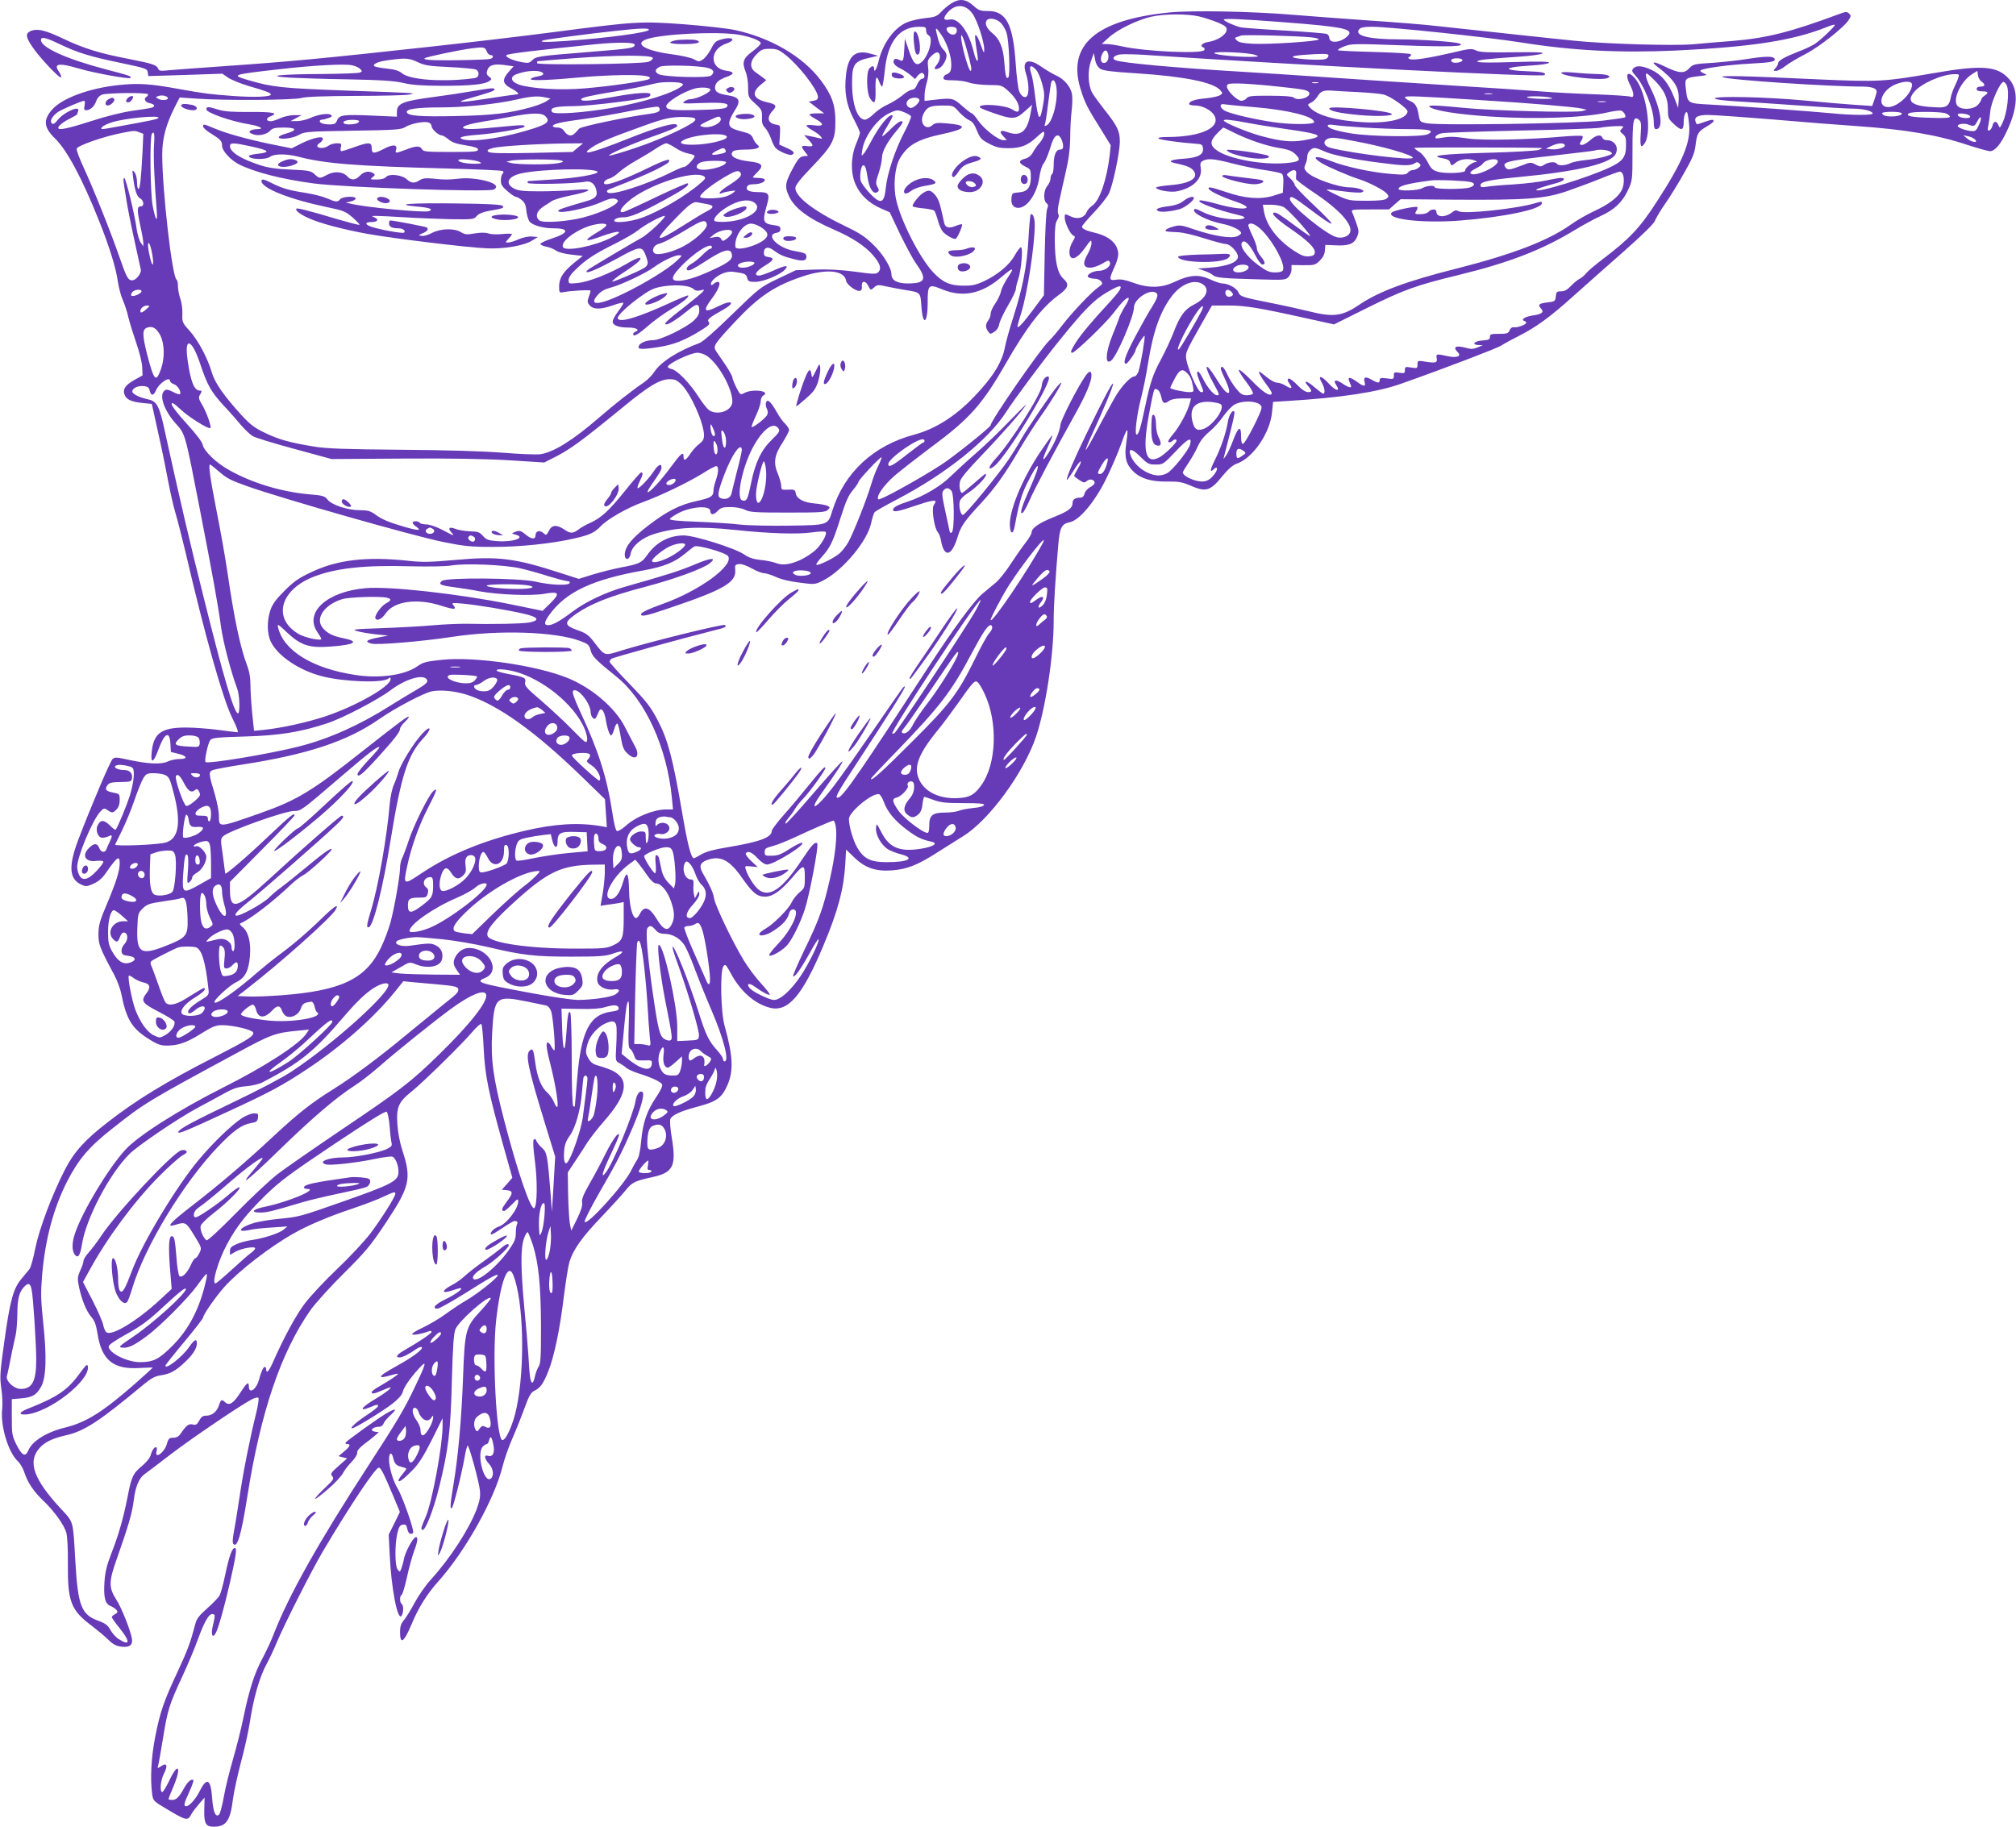 <?xml version="1.0" standalone="no"?>
<!DOCTYPE svg PUBLIC "-//W3C//DTD SVG 20010904//EN"
 "http://www.w3.org/TR/2001/REC-SVG-20010904/DTD/svg10.dtd">
<svg version="1.0" xmlns="http://www.w3.org/2000/svg"
 width="1280pt" height="1160pt" viewBox="0 0 1280 1160"
 preserveAspectRatio="xMidYMid meet">
<g transform="translate(0,1160) scale(0.1,-0.1)"
fill="#673ab7" stroke="none">
<path d="M6041 11579 c-18 -11 -48 -35 -65 -54 -28 -29 -40 -34 -101 -40 -39
-4 -91 -16 -117 -27 -80 -34 -152 -132 -179 -244 -12 -51 -29 -81 -29 -51 0
21 -14 22 -31 1 -20 -24 -17 -155 5 -188 28 -44 37 -31 35 49 -2 85 6 104 23
57 7 -18 15 -32 19 -32 3 0 11 47 17 103 18 182 92 277 217 277 41 0 45 -2 45
-24 0 -13 7 -26 15 -30 34 -13 4 -128 -44 -171 -33 -28 -52 -11 -81 76 l-25
74 -3 -60 c-4 -82 -7 -89 -33 -75 -13 7 -25 8 -30 3 -16 -16 0 -40 36 -57 19
-9 48 -28 65 -42 l30 -26 18 23 c11 12 24 19 30 15 17 -10 15 -36 -4 -36 -8 0
-22 -16 -30 -35 -9 -23 -21 -35 -33 -35 -11 0 -39 -16 -62 -36 -24 -20 -67
-46 -95 -59 -28 -12 -67 -39 -87 -59 -20 -20 -45 -36 -55 -36 -48 0 -82 97
-82 232 0 121 13 140 115 162 l50 12 -48 13 c-95 27 -141 -12 -155 -130 -13
-110 1 -194 47 -282 23 -43 41 -84 41 -90 0 -7 -11 -39 -25 -72 -34 -83 -35
-189 -1 -260 30 -65 86 -117 158 -148 l57 -25 66 -139 c37 -76 82 -160 101
-186 72 -100 61 -127 -53 -127 -67 0 -103 20 -103 58 0 41 -53 128 -115 188
-52 51 -88 75 -181 119 -195 94 -314 185 -314 241 0 18 30 56 105 134 131 136
150 172 149 290 0 104 -22 166 -94 262 -113 149 -316 268 -542 317 -51 11
-198 27 -327 37 -274 20 -305 18 -826 -50 -192 -25 -555 -68 -805 -95 -657
-72 -867 -92 -1285 -121 -159 -11 -318 -23 -352 -26 -54 -6 -64 -4 -69 10 -9
24 -36 32 -188 62 -187 36 -285 67 -416 129 -117 56 -169 67 -211 45 -28 -15
-24 -38 17 -98 45 -68 177 -207 182 -193 2 6 -4 21 -12 33 -39 55 -6 61 124
23 93 -28 319 -69 328 -60 10 10 -4 15 -154 54 -251 66 -414 139 -414 187 0
23 31 16 116 -25 115 -55 194 -80 388 -120 161 -34 171 -37 174 -60 l4 -24
235 7 235 8 36 -25 c21 -14 78 -37 127 -52 111 -32 145 -45 145 -55 0 -15
-104 -19 -233 -10 -159 12 -185 15 -352 45 -180 33 -255 38 -379 25 -187 -19
-362 -83 -426 -157 -57 -65 -52 -113 19 -182 76 -73 173 -255 279 -521 68
-170 108 -301 120 -386 6 -40 20 -94 32 -120 12 -27 28 -76 35 -109 8 -33 31
-107 51 -165 20 -58 37 -127 37 -154 l2 -50 -54 -30 c-57 -33 -73 -58 -60 -93
11 -30 44 -45 113 -52 l60 -6 43 -195 c24 -107 52 -246 63 -307 12 -62 31
-148 44 -191 13 -42 42 -158 66 -257 122 -525 236 -927 295 -1045 28 -55 40
-90 33 -90 -7 0 -62 7 -123 15 -60 8 -153 15 -205 15 -156 0 -205 -36 -217
-157 -8 -75 12 -68 42 15 39 108 72 125 77 40 l3 -53 44 -11 c60 -14 66 -34
11 -34 -23 0 -57 -7 -76 -16 -41 -20 -129 -15 -252 12 -74 16 -84 17 -98 3
-15 -15 -135 -297 -214 -504 -66 -171 -62 -255 13 -291 32 -15 37 -15 80 4 30
13 56 35 76 64 75 108 91 120 91 65 0 -47 -24 -123 -83 -262 -43 -102 -51
-130 -52 -185 0 -68 8 -89 100 -260 19 -36 39 -90 45 -120 31 -158 66 -217
162 -280 75 -48 93 -54 161 -48 58 5 110 27 206 88 53 32 74 40 113 40 67 0
188 -29 195 -46 8 -22 -28 -45 -242 -155 -308 -157 -500 -274 -683 -417 -142
-109 -214 -190 -270 -300 -82 -160 -162 -373 -188 -499 -12 -63 -29 -122 -36
-131 -7 -9 -30 -37 -50 -61 -53 -61 -74 -137 -110 -396 -28 -199 -30 -228 -20
-300 7 -44 9 -103 6 -131 -13 -106 38 -276 99 -333 15 -13 34 -47 43 -75 21
-63 58 -117 119 -176 68 -64 133 -155 146 -203 7 -25 11 -107 10 -197 -2 -240
19 -295 150 -393 35 -27 83 -66 106 -89 32 -31 51 -41 85 -45 52 -6 73 12 65
54 -10 54 -66 195 -98 244 -49 77 -49 115 1 255 75 214 100 298 109 375 10 86
33 142 68 167 13 9 88 66 166 126 132 101 444 313 518 351 17 9 35 13 40 8 4
-4 -3 -51 -16 -103 -37 -148 -82 -372 -104 -526 -12 -78 -27 -175 -35 -215 -9
-49 -11 -77 -4 -84 25 -26 50 59 88 300 85 539 213 916 401 1185 29 41 123
146 210 232 139 138 171 176 268 322 154 232 165 280 105 463 -15 46 -28 113
-31 164 -7 109 7 141 91 208 75 61 313 294 383 376 28 33 54 56 59 52 5 -4 11
-74 15 -155 8 -170 30 -277 121 -604 l61 -217 -33 -38 -34 -38 32 -3 c41 -4
41 -19 -2 -75 -32 -42 -36 -57 -14 -57 4 0 26 19 48 41 35 37 40 39 40 20 0
-48 -74 -144 -123 -160 -18 -6 -38 -20 -45 -31 -18 -29 -1 -25 59 16 30 20 62
40 72 45 21 12 40 2 30 -14 -4 -7 -8 -32 -8 -57 0 -38 -8 -56 -47 -112 -78
-109 -204 -209 -224 -177 -9 15 22 45 80 78 50 29 146 116 146 133 0 15 -19 8
-52 -21 -18 -15 -67 -52 -108 -81 -41 -29 -94 -70 -117 -91 -22 -21 -59 -47
-81 -58 -70 -36 -71 -60 -2 -36 23 8 47 15 53 15 23 0 -27 -38 -93 -70 -67
-32 -91 -60 -52 -60 11 0 86 42 168 93 171 108 214 131 214 118 0 -15 -125
-115 -197 -157 -37 -21 -96 -61 -133 -88 -36 -27 -101 -65 -144 -86 -46 -21
-75 -40 -68 -44 10 -6 66 5 108 21 8 3 14 1 14 -5 0 -10 -81 -64 -172 -116
-49 -28 -61 -46 -30 -46 18 0 63 23 106 54 15 10 30 15 34 11 11 -11 -50 -58
-143 -110 -98 -55 -122 -71 -114 -79 3 -3 28 1 54 9 27 8 50 13 52 11 4 -4
-56 -44 -119 -80 -27 -15 -48 -31 -48 -36 0 -14 13 -12 65 10 26 11 49 20 52
20 15 0 -26 -33 -86 -69 -99 -58 -120 -90 -38 -56 43 18 47 18 47 5 0 -5 -31
-30 -68 -54 -68 -45 -114 -86 -96 -86 17 0 190 106 254 155 37 29 62 56 66 73
8 33 48 91 104 152 53 58 48 37 -26 -118 -63 -134 -112 -217 -294 -497 -319
-491 -507 -827 -601 -1069 -16 -43 -50 -115 -74 -160 -50 -93 -83 -197 -120
-376 -14 -69 -44 -187 -66 -263 -22 -76 -49 -183 -58 -238 -10 -55 -23 -105
-30 -112 -22 -21 -38 17 -44 104 -8 120 -33 136 -77 49 -25 -52 -68 -100 -87
-100 -19 0 -16 16 19 92 17 37 29 71 26 73 -12 12 -36 -9 -58 -48 -33 -60 -50
-77 -77 -77 -12 0 -23 2 -23 6 0 3 13 37 30 76 54 127 33 164 -24 43 -20 -41
-40 -75 -46 -75 -17 0 -11 74 10 115 27 52 20 74 -16 50 -25 -16 -26 -16 -20
2 3 10 17 89 31 175 29 180 40 215 124 395 33 72 77 175 96 229 49 135 82 184
107 158 3 -3 -1 -30 -9 -61 -16 -60 -5 -94 17 -53 17 32 55 167 89 316 39 170
47 224 32 224 -18 0 -36 -52 -61 -170 -12 -58 -28 -116 -35 -130 -7 -14 -43
-51 -79 -83 -51 -45 -68 -67 -76 -100 -32 -121 -48 -164 -112 -302 -89 -190
-112 -258 -143 -417 -25 -127 -32 -264 -19 -360 6 -43 9 -46 83 -90 133 -80
143 -83 165 -40 8 15 31 45 50 67 l35 40 -2 -76 c-2 -88 9 -109 59 -109 80 0
106 36 123 175 7 50 30 155 51 235 22 80 46 190 55 245 24 162 64 301 111 384
14 26 41 82 59 126 50 120 220 455 293 580 168 284 335 535 357 535 13 0 30
-33 91 -178 l43 -103 -35 -72 -36 -72 6 -122 c10 -221 51 -432 76 -393 13 20
13 67 0 75 -13 8 -13 52 0 57 5 2 21 53 34 113 13 61 34 135 45 165 24 62 27
94 9 88 -18 -6 -65 -95 -73 -136 -3 -19 -11 -46 -16 -61 -10 -25 -11 -25 -25
-7 -17 24 -18 157 -1 231 10 40 17 51 35 53 18 3 23 -2 28 -27 6 -29 22 -40
37 -25 10 10 -67 231 -100 285 -27 44 -53 132 -53 181 0 44 17 51 26 11 9 -39
21 -51 55 -58 16 -4 29 -9 29 -12 0 -3 -11 -18 -25 -35 -14 -16 -25 -34 -25
-39 0 -17 32 7 88 64 40 40 71 89 123 192 l69 139 0 -54 c-1 -124 -66 -474
-105 -567 -32 -74 -34 -82 -24 -88 18 -11 71 123 109 278 57 233 71 346 79
672 6 221 12 298 23 325 23 53 206 215 224 197 3 -3 -25 -39 -63 -80 -97 -104
-102 -123 -113 -424 -10 -270 -32 -511 -61 -681 -21 -127 -23 -156 -10 -148
10 6 62 214 82 328 7 38 15 68 18 68 10 0 72 -228 78 -284 4 -40 -1 -66 -21
-121 -49 -128 -168 -311 -288 -443 -35 -38 -82 -106 -106 -151 -24 -45 -54
-94 -68 -110 -18 -21 -24 -41 -24 -74 0 -85 25 -67 75 53 42 101 97 189 169
269 171 191 356 522 407 729 12 48 40 128 62 177 22 50 56 135 76 190 28 78
42 103 62 112 39 19 58 45 89 122 38 93 75 269 100 478 12 93 27 191 35 218
22 76 79 158 206 290 63 66 131 141 151 166 41 51 59 60 170 84 131 28 153 70
124 245 -10 58 -14 113 -10 123 9 25 63 50 164 77 131 34 162 57 199 140 39
91 35 184 -18 375 -25 87 -30 349 -8 379 12 16 16 12 47 -45 60 -113 151 -193
247 -218 116 -31 208 76 342 397 91 215 129 360 138 517 l5 90 52 -50 c67 -66
137 -90 240 -82 95 7 163 34 289 115 58 37 131 83 162 102 166 102 387 405
464 635 60 180 111 513 111 732 0 96 11 273 29 481 10 114 21 135 74 146 59
12 155 125 226 267 34 68 80 174 101 234 40 112 47 111 30 -5 -12 -84 0 -130
47 -175 47 -45 115 -65 218 -63 67 1 90 -3 142 -25 101 -44 127 -36 207 63 35
42 63 66 87 75 104 35 215 197 226 332 l6 61 96 6 c341 21 569 56 719 110 286
101 603 223 633 241 19 13 71 41 115 63 108 55 196 119 344 252 69 62 211 188
317 281 123 109 195 179 201 198 6 16 35 65 65 108 30 43 84 130 119 193 53
92 67 127 73 175 9 77 16 89 70 121 25 14 45 30 45 35 0 12 -11 11 -60 -6 -52
-18 -47 -18 -54 1 -12 30 13 44 78 44 33 0 221 -13 416 -29 195 -17 429 -35
520 -41 318 -22 520 -56 714 -121 65 -21 129 -39 141 -39 32 0 70 46 110 134
67 144 71 256 12 323 -74 85 -171 92 -478 39 -315 -55 -351 -57 -734 -40 -465
22 -636 26 -607 14 43 -18 674 -60 897 -60 28 0 59 -6 68 -13 16 -11 16 -15 1
-61 l-17 -49 -106 7 c-58 4 -205 16 -326 28 -236 22 -563 30 -567 13 -2 -6 49
-13 127 -18 72 -4 256 -16 410 -27 154 -11 307 -20 341 -20 63 0 124 -15 124
-31 0 -12 -137 -11 -253 1 -110 11 -601 47 -780 56 -146 8 -142 5 -154 107 -7
59 -2 63 81 73 59 7 60 7 32 19 -18 8 -25 15 -17 19 22 14 180 35 315 42 136
7 164 13 152 33 -10 15 -63 14 -176 -4 -52 -9 -150 -19 -217 -24 -117 -7 -124
-9 -148 -35 -32 -35 -66 -32 -158 13 -65 32 -89 32 -47 0 113 -87 143 -134
138 -216 l-3 -48 -27 70 c-36 90 -78 141 -142 171 -59 28 -98 30 -116 9 -11
-13 -9 -20 12 -43 55 -58 118 -216 118 -294 0 -36 4 -48 15 -48 50 0 31 130
-39 268 -14 28 -26 61 -26 74 0 19 6 16 50 -27 66 -65 90 -116 90 -189 0 -54
3 -61 36 -92 49 -47 64 -44 64 9 0 42 13 77 23 61 2 -5 8 -36 11 -69 13 -116
-38 -239 -208 -501 -105 -162 -170 -231 -343 -362 -44 -34 -90 -72 -100 -85
-10 -13 -30 -30 -43 -37 -14 -7 -39 -28 -56 -46 -23 -24 -40 -34 -62 -34 -27
0 -31 -4 -34 -32 -3 -31 -6 -33 -50 -38 -58 -7 -66 -14 -44 -39 22 -24 7 -36
-56 -45 -46 -7 -74 -26 -50 -34 7 -2 12 -7 12 -12 0 -11 -55 -32 -76 -28 -12
2 -23 -5 -29 -19 -8 -20 -17 -23 -67 -23 -51 0 -58 -2 -58 -19 0 -17 -8 -20
-47 -23 -51 -3 -74 -27 -26 -29 l28 -1 -33 -14 c-26 -11 -42 -12 -70 -4 -69
19 -91 8 -56 -27 26 -26 -8 -38 -68 -24 -68 15 -71 14 -66 -14 6 -30 -7 -33
-89 -19 -30 4 -33 3 -33 -21 0 -24 -2 -25 -40 -19 -37 6 -40 5 -40 -16 0 -20
-4 -22 -35 -17 -32 5 -35 4 -35 -18 0 -23 -2 -24 -45 -18 -38 5 -45 3 -45 -11
0 -21 -12 -20 -54 4 -37 22 -52 15 -41 -20 9 -27 -9 -25 -49 5 -39 30 -61 33
-51 8 4 -10 9 -24 12 -30 8 -20 -15 -15 -54 12 -42 28 -61 23 -39 -10 30 -46
-5 -38 -49 11 -47 51 -71 53 -42 3 18 -32 23 -69 8 -69 -4 0 -29 19 -55 41
-45 40 -75 48 -44 12 30 -35 30 -43 4 -43 -17 0 -40 15 -70 46 -25 26 -49 43
-55 40 -8 -5 -7 -14 4 -29 24 -34 18 -40 -19 -18 -18 12 -44 21 -58 21 -13 0
-43 16 -65 35 -23 19 -44 35 -47 35 -10 0 13 -39 50 -89 19 -24 31 -47 29 -51
-12 -20 -56 9 -127 82 -42 43 -79 75 -82 69 -3 -5 17 -38 45 -74 28 -37 48
-71 44 -77 -3 -5 -21 -10 -39 -10 -27 0 -40 8 -68 43 -19 23 -44 63 -56 90
-11 26 -26 47 -31 47 -17 0 -14 -12 20 -84 32 -69 31 -100 -2 -70 -11 10 -38
48 -61 86 -69 110 -78 81 -12 -39 38 -69 39 -73 20 -73 -19 0 -63 53 -89 107
-12 24 -25 43 -29 43 -12 0 -10 -15 12 -70 24 -60 24 -60 6 -60 -23 0 -96 174
-96 227 0 29 11 51 98 205 l67 118 102 0 c108 0 195 -14 496 -81 l177 -39 211
105 c232 115 309 143 581 209 316 77 527 158 733 283 56 34 130 74 167 91 87
39 139 88 174 164 29 62 29 65 29 250 0 197 6 226 41 197 14 -11 16 -27 11
-91 -5 -80 2 -95 27 -55 46 73 8 325 -61 407 -48 57 -69 31 -33 -40 26 -51 27
-85 3 -74 -10 4 -110 11 -223 15 -113 4 -266 12 -340 18 -74 6 -351 25 -615
41 -264 17 -606 39 -760 50 -154 11 -397 26 -540 35 -408 24 -747 55 -791 72
-27 10 -14 30 25 37 21 3 104 2 182 -4 967 -65 2500 -142 2515 -127 15 15 -11
21 -116 25 -108 4 -142 16 -77 26 17 3 72 8 122 11 49 3 94 10 100 16 7 8 -54
10 -222 5 -151 -5 -233 -4 -233 3 0 10 48 16 264 31 77 5 145 15 150 21 8 7
-46 9 -189 7 -158 -2 -207 0 -232 11 -29 14 -42 13 -145 -12 -152 -35 -253
-51 -274 -43 -16 6 -16 9 -4 16 8 5 11 12 7 16 -4 5 -108 10 -232 14 -123 3
-226 8 -230 11 -3 4 15 15 41 25 44 17 67 17 369 6 301 -11 409 -7 360 12 -28
11 -245 26 -380 26 -195 0 -289 24 -255 64 9 12 32 16 84 16 105 0 733 -66
946 -100 327 -52 623 -67 980 -51 483 23 743 63 958 149 28 12 52 18 52 14 0
-10 -87 -94 -126 -120 -17 -12 -66 -35 -109 -51 -87 -34 -125 -56 -125 -73 0
-6 -7 -20 -17 -30 -15 -17 -15 -18 4 -18 11 0 38 14 59 31 22 17 77 50 124 74
87 44 251 173 279 220 14 22 14 27 1 39 -13 13 -21 13 -65 -4 -310 -115 -459
-152 -675 -170 -74 -6 -187 -15 -250 -21 -120 -11 -558 2 -750 22 -96 9 -620
66 -870 93 -74 9 -272 25 -440 36 -168 12 -384 28 -480 36 -260 22 -642 29
-785 15 -467 -47 -651 -206 -564 -487 26 -85 44 -121 127 -252 l64 -104 -6
-61 c-18 -156 -64 -292 -111 -323 -15 -10 -31 -28 -36 -41 -13 -35 -56 -48
-97 -29 -42 20 -42 20 -42 -6 1 -33 36 -107 55 -114 13 -5 13 -10 -5 -39 -11
-18 -20 -46 -20 -63 0 -64 44 -53 100 25 37 53 40 54 40 28 0 -16 -12 -48 -26
-72 -32 -55 -26 -83 18 -83 17 0 51 11 75 25 39 24 44 24 50 9 9 -24 -31 -54
-71 -54 -40 0 -84 -28 -65 -41 8 -5 26 -9 40 -9 15 0 33 -7 40 -16 11 -14 9
-19 -16 -37 -44 -30 -169 -162 -230 -242 -29 -38 -67 -83 -85 -100 -55 -52
-370 -507 -370 -535 0 -12 -238 -203 -315 -252 -144 -93 -389 -228 -398 -219
-17 17 33 89 105 152 40 34 143 114 228 178 246 181 328 274 475 531 133 232
230 358 335 435 64 47 71 69 32 105 -38 34 -54 108 -55 247 0 76 4 108 15 125
11 16 13 30 7 40 -5 10 -3 40 6 79 7 35 26 118 41 184 20 85 28 150 29 220 0
55 4 132 9 171 5 40 6 88 2 108 -9 46 -50 95 -101 117 -22 10 -62 34 -90 53
-85 61 -129 43 -101 -41 17 -50 21 -120 8 -141 -13 -20 -39 -4 -52 31 -6 18
-16 95 -21 172 -17 252 -60 335 -176 335 -50 0 -60 4 -94 35 -46 41 -87 46
-138 14z m135 -68 c30 -43 74 -180 73 -224 0 -29 -2 -27 -20 23 -10 30 -24 59
-30 65 -12 10 -11 -11 7 -125 9 -60 -9 -42 -25 25 -31 127 -96 213 -152 201
-38 -7 -43 6 -17 39 50 63 119 62 164 -4z m1440 -16 c34 -8 87 -26 119 -39 47
-21 56 -29 53 -48 -4 -30 -59 -65 -114 -74 -41 -6 -60 -27 -32 -36 6 -2 8 -10
4 -16 -16 -26 -380 -9 -524 24 -35 8 -78 14 -95 14 l-32 1 45 41 c56 51 184
113 270 132 86 19 230 19 306 1z m-1261 -41 c14 -15 30 -43 36 -63 16 -52 24
-270 11 -283 -13 -13 -19 9 -26 103 -7 88 -30 143 -77 180 -36 29 -50 64 -32
82 16 17 65 6 88 -19z m1780 6 c409 -31 470 -45 417 -93 -43 -39 -112 -44
-112 -7 0 10 -8 21 -17 25 -10 3 -128 13 -263 21 -134 7 -260 17 -280 20 -35
7 -110 40 -110 49 0 9 106 5 365 -15z m-2062 -42 c7 -20 -4 -38 -22 -38 -20 0
-41 19 -41 37 0 17 57 17 63 1z m-1953 -7 c0 -17 -261 -52 -524 -71 -136 -9
-182 -8 -145 4 19 6 303 44 459 60 154 17 210 19 210 7z m1858 -34 c34 -49 62
-134 62 -186 0 -41 -7 -55 -32 -64 -10 -3 -18 -13 -18 -22 0 -12 13 -15 63
-15 34 0 80 -7 102 -15 22 -8 77 -14 122 -15 81 0 84 -1 124 -37 44 -40 69
-80 69 -113 0 -24 -12 -25 -43 -5 -43 28 -207 40 -207 15 0 -4 28 -17 63 -29
149 -53 163 -53 229 7 l41 37 -8 -45 c-21 -126 -62 -161 -152 -128 -43 15 -52
4 -23 -27 l23 -25 -23 0 c-32 0 -123 71 -160 125 -17 25 -35 45 -39 45 -5 0
-32 21 -61 46 -56 51 -64 53 -172 41 l-68 -8 0 34 c0 19 6 55 14 82 9 29 13
66 9 95 -5 43 -3 51 21 75 15 15 32 25 39 22 21 -6 19 -46 -2 -74 -24 -30 -22
-38 8 -28 23 7 51 53 51 83 0 10 -9 27 -20 37 -18 17 -31 47 -44 108 -9 37 -2
34 32 -16z m-1290 3 c77 -13 142 -38 142 -55 0 -7 -24 -30 -52 -51 -60 -44
-68 -70 -44 -129 9 -21 16 -65 16 -100 0 -61 1 -63 45 -103 41 -37 44 -44 43
-86 -2 -34 3 -51 20 -68 12 -13 28 -43 37 -67 8 -25 21 -51 28 -59 17 -21 87
-51 104 -45 24 9 14 24 -33 44 l-46 21 4 61 c3 60 2 62 -22 65 -55 8 -65 44
-25 88 30 32 24 42 -36 55 -86 20 -101 59 -41 109 l37 31 -22 17 c-12 9 -34
25 -48 35 -37 27 -34 70 9 113 30 30 40 34 84 34 43 0 57 -5 101 -40 83 -66
198 -214 204 -262 1 -18 -4 -23 -28 -28 l-30 -5 49 -38 49 -37 -47 0 c-25 0
-46 -3 -46 -7 0 -5 17 -17 37 -28 58 -32 56 -49 -6 -41 -28 4 -51 3 -51 -2 0
-4 17 -18 39 -30 21 -12 45 -29 52 -39 13 -15 11 -16 -16 -9 -16 4 -43 10 -60
13 l-30 5 28 -29 c36 -38 34 -46 -8 -41 -40 5 -42 0 -15 -35 l20 -26 -27 -3
c-19 -2 -33 -14 -50 -43 -69 -122 -74 -145 -44 -210 35 -77 125 -144 290 -215
111 -48 196 -104 245 -162 45 -52 54 -84 33 -106 -15 -14 -28 -14 -150 3 -91
12 -173 16 -254 13 l-120 -4 -114 -54 c-112 -54 -116 -57 -289 -225 -110 -108
-188 -176 -210 -184 -135 -49 -247 -121 -286 -183 -14 -21 -43 -51 -65 -66
-80 -54 -186 -138 -289 -227 -162 -140 -282 -215 -366 -229 -23 -4 -131 0
-240 9 -127 10 -363 17 -649 19 -356 3 -471 7 -550 20 -153 25 -223 44 -312
87 -66 31 -93 52 -148 111 -113 124 -171 207 -190 272 -25 89 -87 205 -141
265 -46 51 -48 56 -46 107 1 29 -4 72 -13 96 -8 24 -15 60 -15 80 0 20 -4 39
-9 42 -28 17 -91 568 -91 794 0 103 23 189 80 303 l31 60 117 -8 c177 -12 610
-9 657 5 26 8 143 12 340 13 165 0 318 4 340 8 49 11 79 9 -400 26 -407 15
-463 21 -618 66 -112 33 -107 35 193 69 208 24 412 36 463 26 20 -4 44 -14 53
-23 15 -16 15 -17 -2 -24 -11 -4 -120 -8 -244 -9 -266 -1 -365 -13 -200 -23
58 -3 227 -9 377 -11 209 -4 289 -10 345 -23 54 -13 118 -17 243 -18 185 0
272 9 301 30 18 13 18 14 -1 28 -16 13 -18 20 -10 44 12 32 46 40 123 28 l43
-6 -31 -35 c-44 -50 -40 -76 15 -105 45 -24 57 -39 32 -39 -7 0 -86 -11 -176
-25 -176 -28 -222 -28 -126 -1 127 36 165 49 165 57 0 12 -13 12 -141 -10 -63
-11 -170 -27 -239 -36 -204 -27 -240 -41 -240 -97 l0 -29 -159 7 c-180 8 -208
4 -221 -31 -8 -20 -17 -25 -44 -25 -40 0 -66 8 -66 21 0 5 6 9 14 9 8 0 27 5
43 11 22 8 24 12 13 20 -19 12 -82 2 -134 -22 -23 -10 -59 -18 -81 -18 l-40 0
35 19 35 19 -45 0 c-25 0 -65 -8 -89 -19 -24 -11 -51 -20 -62 -20 -29 0 -32
19 -5 30 59 22 24 30 -126 29 -115 -1 -165 3 -203 15 -62 20 -75 20 -75 2 0
-22 157 -77 275 -96 66 -11 97 -30 49 -30 -16 0 -36 -4 -43 -9 -12 -8 -10 -12
11 -22 34 -15 90 -5 113 21 15 16 31 20 87 20 82 0 89 -17 15 -38 -26 -7 -47
-17 -47 -23 0 -18 85 -9 125 13 38 22 53 23 345 28 271 4 309 7 333 23 32 21
115 38 145 30 13 -3 22 -13 22 -23 0 -20 44 -60 66 -60 7 0 26 -12 43 -26 23
-19 51 -28 108 -37 57 -9 78 -16 78 -27 0 -13 -26 -15 -173 -15 -155 0 -175 2
-183 18 -12 22 -37 22 -101 -3 -66 -25 -71 -25 -63 0 10 32 -20 35 -75 6 -66
-34 -80 -34 -80 4 0 38 -18 39 -112 5 -38 -14 -74 -25 -80 -25 -6 0 -8 10 -4
25 6 23 4 25 -26 25 -18 0 -42 -7 -52 -15 -22 -17 -62 -20 -71 -5 -3 5 3 15
15 22 11 7 20 19 20 27 0 20 -63 6 -137 -30 l-61 -31 -129 26 c-155 32 -288
69 -365 102 -67 28 -68 28 -68 10 0 -8 24 -29 53 -46 59 -37 67 -46 67 -77 0
-30 54 -89 104 -115 100 -51 274 -96 479 -123 198 -26 1095 -56 1141 -39 9 3
16 12 16 18 0 31 -139 62 -232 52 -74 -8 -93 -8 -171 0 -44 4 -63 2 -82 -10
-33 -22 -54 -20 -82 5 -30 29 -113 38 -132 15 -9 -10 -29 -16 -59 -16 -43 0
-44 1 -26 15 16 13 17 16 4 25 -26 17 -60 11 -84 -15 -28 -30 -57 -32 -80 -6
-28 31 -81 36 -127 12 -49 -26 -51 -26 -82 3 -23 21 -37 24 -149 29 -87 3
-143 11 -193 27 -122 39 -195 84 -195 122 0 23 21 23 135 -2 114 -25 125 -37
46 -46 -33 -3 -61 -10 -61 -14 0 -23 106 -27 136 -5 25 19 105 19 178 0 167
-44 367 -60 944 -75 188 -5 347 -12 353 -16 8 -4 7 -10 0 -17 -6 -6 -11 -25
-11 -43 0 -26 9 -40 42 -68 23 -20 47 -36 53 -36 7 0 24 -9 37 -20 19 -15 27
-31 30 -70 3 -28 13 -59 22 -69 21 -23 88 -41 153 -41 101 0 95 -30 -14 -65
-37 -12 -69 -27 -71 -33 -2 -6 14 -14 35 -18 21 -4 49 -15 63 -25 15 -11 55
-21 97 -26 l73 -8 -56 -45 c-69 -57 -94 -96 -94 -149 0 -38 2 -41 23 -37 47
10 177 17 177 10 0 -4 -5 -22 -12 -40 -10 -29 -9 -36 7 -54 24 -26 68 -26 146
1 33 12 63 19 66 16 3 -3 -11 -27 -31 -53 -20 -26 -36 -55 -36 -66 0 -24 37
-38 100 -38 49 0 75 -15 46 -26 -9 -3 -16 -10 -16 -15 0 -21 30 -5 95 52 39
34 105 81 147 106 72 42 116 78 107 87 -2 2 -56 -20 -119 -49 -203 -93 -317
-126 -328 -97 -5 17 70 87 158 148 57 39 79 48 141 57 82 11 161 3 183 -19 10
-10 24 -12 43 -8 26 7 27 6 14 -10 -8 -9 -60 -52 -115 -95 -111 -86 -137 -111
-115 -111 17 0 77 39 141 92 52 43 68 42 68 -4 0 -22 -10 -40 -34 -63 -49 -46
-212 -125 -258 -125 -43 0 -85 -17 -92 -37 -9 -22 13 -24 119 -8 103 15 178
45 288 115 39 25 46 34 37 45 -13 15 2 28 88 76 86 48 62 69 -28 24 -89 -45
-101 -32 -41 48 44 58 62 107 39 107 -8 0 -19 -5 -26 -12 -20 -20 -26 1 -6 23
33 36 88 59 130 53 74 -10 82 -14 88 -39 6 -22 12 -25 51 -25 52 0 159 45 189
78 27 31 4 29 -77 -8 -37 -16 -76 -30 -87 -30 -37 0 -21 28 35 62 59 35 65 51
22 56 -21 3 -27 9 -27 28 0 33 26 41 58 17 42 -31 66 -42 127 -57 62 -17 85
-13 85 14 0 20 -11 25 -75 36 -106 18 -191 105 -113 116 15 2 23 10 23 23 0
16 -8 21 -40 25 -72 10 -76 22 -45 131 19 67 11 79 -52 79 -60 0 -84 11 -75
34 4 11 19 16 42 16 41 0 78 16 70 31 -4 5 -22 9 -41 9 -19 0 -34 2 -34 4 0 3
14 18 31 35 41 41 28 57 -54 66 -87 10 -128 34 -105 62 6 8 35 13 77 13 77 0
106 12 79 32 -9 7 -22 25 -27 40 -8 20 -21 30 -53 38 -82 21 -98 30 -98 59 0
14 14 46 30 71 47 71 39 92 -40 105 -61 10 -80 21 -80 49 0 29 24 51 74 68 51
18 50 32 -3 39 -107 14 -107 135 -1 172 69 23 43 47 -29 27 -35 -9 -45 -18
-66 -60 -14 -27 -37 -57 -51 -67 -25 -16 -28 -16 -57 0 -17 10 -79 24 -139 32
-168 22 -244 66 -165 95 91 34 447 52 585 30z m1449 -90 c30 -108 36 -140 25
-140 -10 0 -47 122 -57 190 -10 66 8 38 32 -50z m2186 73 c32 -3 54 -10 50
-14 -12 -12 -315 -32 -416 -27 -64 3 -92 9 -104 21 -14 14 -14 17 -2 21 8 2
21 7 29 10 17 7 355 -2 443 -11z m-4293 -47 c0 -21 -25 -25 -290 -46 -322 -26
-337 -28 -360 -52 -16 -17 -26 -20 -60 -14 -61 10 -116 34 -104 46 9 9 180 30
564 69 143 14 250 13 250 -3z m-940 -41 c5 -14 16 -25 25 -25 21 0 19 -18 -2
-24 -22 -6 -250 -11 -353 -8 -47 1 -71 5 -64 12 8 8 220 53 299 63 75 10 85 8
95 -18z m3945 -15 c9 -30 -4 -60 -26 -60 -21 0 -26 29 -9 61 14 25 27 24 35
-1z m935 -9 c22 -8 22 -10 5 -11 -80 -6 -265 10 -265 23 0 13 224 3 260 -12z
m-984 -88 c19 -12 75 -19 236 -29 293 -19 479 -56 524 -105 18 -20 18 -22 1
-33 -9 -7 -49 -16 -88 -20 -72 -6 -109 -19 -109 -36 0 -6 17 -10 38 -10 46 0
102 -29 122 -63 43 -77 -84 -136 -294 -137 -45 0 -67 -3 -60 -10 8 -8 139 -26
239 -33 35 -2 40 -5 43 -29 5 -40 -33 -60 -124 -66 -78 -5 -104 -17 -57 -27
70 -15 101 -26 117 -44 44 -49 -14 -87 -147 -97 -48 -4 -87 -11 -87 -15 0 -15
83 -31 125 -25 104 17 170 78 159 147 -5 31 -3 39 14 48 32 17 72 13 195 -19
63 -16 155 -35 204 -41 48 -7 94 -17 101 -22 9 -7 12 -29 10 -66 l-3 -55 -60
-19 c-81 -25 -181 -18 -299 23 -95 32 -121 37 -111 20 10 -16 83 -51 167 -79
148 -50 51 -63 -115 -16 -53 15 -102 25 -109 22 -27 -10 106 -60 255 -95 52
-13 28 -27 -40 -25 -73 3 -156 24 -212 54 -22 12 -37 15 -40 8 -8 -24 85 -71
178 -90 62 -12 121 -41 121 -59 0 -6 -12 -15 -27 -21 -39 -15 -144 2 -264 42
-90 31 -99 32 -143 19 -46 -13 -61 -29 -28 -31 9 -1 40 -3 67 -4 28 -2 101
-19 163 -39 63 -20 124 -36 137 -36 26 0 75 -52 75 -80 0 -35 -65 -61 -180
-70 l-75 -5 40 -14 c22 -7 47 -20 56 -28 20 -17 63 -21 292 -27 157 -5 169 -4
187 14 11 11 20 33 20 49 l0 28 74 -1 c69 -1 77 1 105 28 20 20 31 40 33 65
l3 36 65 -3 c84 -4 117 9 136 53 13 32 12 40 -4 87 -11 29 -22 61 -27 71 -7
16 2 17 114 17 l120 0 37 33 37 32 341 -3 c455 -3 570 5 712 53 60 21 158 57
217 81 59 24 114 44 121 44 29 0 35 -73 12 -119 -24 -45 -82 -89 -173 -131
-47 -22 -114 -60 -149 -86 -144 -102 -367 -188 -720 -278 -323 -81 -500 -147
-625 -232 -108 -73 -164 -80 -326 -39 -54 13 -156 36 -228 50 -190 38 -200 41
-213 70 -12 27 -65 55 -102 55 -12 0 -46 12 -77 26 -70 33 -130 29 -223 -15
-85 -41 -169 -42 -266 -6 -49 18 -76 23 -105 19 -48 -8 -49 2 -14 78 14 29 25
66 25 81 0 66 -52 115 -145 138 -60 14 -85 26 -85 40 0 6 33 45 74 88 40 42
83 96 95 119 26 50 71 264 71 334 0 66 -16 98 -94 197 -37 47 -74 98 -83 114
-25 50 -28 138 -7 197 l19 53 8 -42 c5 -27 17 -47 33 -58z m1448 88 c3 -5 -1
-14 -9 -21 -11 -9 -42 -11 -109 -8 -122 7 -145 21 -46 29 126 9 159 9 164 0z
m-4289 -20 c0 -8 -13 -19 -30 -24 -47 -14 -705 -22 -705 -8 0 6 1 12 3 12 1 1
103 9 227 19 277 21 505 22 505 1z m-1492 -26 c45 -21 72 -25 202 -31 83 -4
158 -11 168 -16 11 -6 17 -18 15 -31 -3 -19 -11 -23 -63 -28 -185 -20 -376 -4
-423 36 -20 17 -46 24 -100 30 -39 4 -74 11 -77 16 -9 14 32 30 98 38 103 14
126 12 180 -14z m6632 15 c7 -12 -39 -24 -61 -16 -8 3 -12 10 -9 16 8 13 62
13 70 0z m-4792 -51 c39 -10 47 -28 22 -49 -20 -17 -300 -9 -333 9 -27 14 -25
31 7 47 25 13 245 8 304 -7z m2085 -12 c12 -12 29 -53 39 -89 15 -57 16 -77 6
-133 -20 -115 -31 -105 -50 47 -7 62 -18 126 -23 142 -20 59 -9 72 28 33z
m-3144 -13 c28 -11 17 -24 -24 -30 -22 -4 -40 -11 -40 -17 0 -11 126 -6 330
13 63 6 176 12 250 13 133 2 191 -6 173 -24 -12 -12 -240 -46 -409 -60 -154
-14 -342 -2 -420 24 -50 18 -58 49 -17 65 53 21 126 28 157 16z m9147 -62 c26
-18 24 -32 -6 -32 -16 0 -25 -6 -25 -15 0 -10 11 -15 35 -15 39 0 44 -9 15
-28 -11 -7 -20 -17 -20 -23 0 -6 -10 -22 -22 -35 -31 -32 -110 -34 -132 -3
-29 42 27 157 98 200 l31 19 3 -27 c2 -15 12 -33 23 -41z m-147 26 c-3 -13
-15 -39 -24 -58 -10 -20 -21 -52 -25 -73 -9 -48 -28 -62 -84 -59 -160 6 -202
34 -147 99 45 53 173 110 254 112 30 1 33 -1 26 -21z m-5728 -54 c16 -85 -24
-240 -65 -252 -8 -3 -11 0 -8 5 4 6 14 68 22 138 9 71 18 132 21 137 11 18 23
6 30 -28z m-2378 17 c11 -6 11 -10 0 -18 -57 -46 -244 -103 -448 -139 -177
-30 -363 -43 -375 -25 -16 27 16 36 138 37 109 1 453 44 478 60 5 3 9 9 9 15
0 16 -94 10 -234 -16 -142 -26 -206 -31 -206 -16 0 11 47 22 220 51 69 11 152
27 185 35 33 8 69 16 80 18 36 8 140 7 153 -2z m4040 2 c-10 -2 -26 -2 -35 0
-10 3 -2 5 17 5 19 0 27 -2 18 -5z m3772 -10 c-1 -58 -90 -142 -151 -143 -55
0 -59 59 -7 110 46 47 158 69 158 33z m600 -2 c21 -40 5 -181 -28 -246 -15
-30 -15 -30 -25 -7 -12 27 -29 24 -37 -8 -3 -13 -12 -26 -19 -28 -11 -4 -13 3
-7 29 4 19 10 61 13 94 6 59 63 185 84 185 4 0 13 -9 19 -19z m-4670 -6 c201
-21 228 -25 240 -40 24 -29 -70 -61 -97 -34 -7 7 -62 11 -149 11 -116 1 -139
-2 -149 -16 -7 -9 -22 -16 -33 -16 -27 0 -92 64 -92 90 0 18 7 20 68 20 37 0
132 -7 212 -15z m-3561 -21 c15 -15 -83 -64 -129 -64 -9 0 -25 -7 -36 -15 -17
-13 -5 -14 116 -9 139 5 178 -2 152 -28 -8 -8 -62 -14 -172 -16 -169 -5 -210
0 -210 23 0 27 113 96 187 114 34 8 81 6 92 -5z m4117 -19 c67 -4 138 -10 157
-15 44 -9 157 -90 154 -109 -7 -48 -126 -76 -283 -67 -171 10 -291 43 -337 93
-16 19 -16 20 7 31 13 6 32 24 42 41 20 33 39 40 99 35 22 -2 95 -6 161 -9z
m-7686 -14 c0 -6 -4 -13 -10 -16 -20 -12 -9 -34 20 -40 33 -7 39 -21 13 -29
-10 -3 -66 -12 -124 -20 -65 -9 -167 -35 -263 -66 -150 -48 -206 -59 -206 -42
0 13 31 38 78 61 23 12 42 23 42 25 0 3 3 11 6 20 16 41 -89 -5 -130 -56 -19
-24 -28 -30 -37 -21 -15 15 2 45 38 71 26 18 152 72 168 72 4 0 5 -13 2 -30
-5 -24 -3 -30 11 -30 26 1 51 24 63 58 6 19 21 35 37 41 35 12 292 14 292 2z
m8533 2 c-13 -2 -33 -2 -45 0 -13 2 -3 4 22 4 25 0 35 -2 23 -4z m-8408 -23
c9 -15 -34 -21 -57 -9 -22 12 -22 12 -3 19 22 8 52 2 60 -10z m2400 1 l30 -7
-26 -17 c-15 -10 -58 -27 -95 -37 -143 -40 -245 -52 -479 -57 -227 -5 -305 1
-312 24 -7 21 68 31 217 31 154 0 353 21 485 51 85 20 131 23 180 12z m5940
-17 c308 -19 592 -43 635 -53 l35 -8 -29 -8 c-43 -12 -577 2 -751 20 -172 17
-233 19 -219 7 27 -24 175 -48 384 -62 289 -19 599 -8 746 26 39 9 79 14 88
11 17 -7 32 -34 24 -42 -2 -3 -65 -12 -139 -21 -151 -18 -1039 -32 -1119 -17
-43 8 -45 10 -52 50 -9 58 -22 78 -58 93 -16 7 -30 17 -30 22 0 11 80 8 485
-18z m440 16 c22 -6 9 -8 -45 -8 -41 0 -86 4 -100 8 -33 11 103 11 145 0z
m-4009 -11 c10 -16 -39 -61 -58 -54 -24 9 -29 32 -12 50 18 17 60 20 70 4z
m4357 -16 c-13 -2 -33 -2 -45 0 -13 2 -3 4 22 4 25 0 35 -2 23 -4z m-2233 -33
c217 -18 380 -58 384 -95 2 -17 -153 -17 -264 0 -125 19 -264 52 -302 71 -16
8 -28 22 -28 30 0 13 8 15 38 10 20 -3 98 -10 172 -16z m-3772 -19 c-2 -11
-20 -18 -63 -24 -141 -18 -437 -80 -448 -94 -31 -36 -40 -43 -57 -43 -11 0
-27 11 -36 25 -11 17 -25 25 -45 25 -16 0 -29 4 -29 10 0 13 55 26 195 44 66
9 197 31 290 50 94 18 176 31 183 28 7 -2 12 -12 10 -21z m1902 -13 c21 -23
50 -46 65 -52 19 -8 33 -27 48 -66 20 -48 28 -57 78 -83 44 -23 68 -28 121
-28 80 0 123 17 182 72 42 38 46 40 46 19 0 -12 -12 -37 -27 -55 -16 -17 -36
-46 -45 -63 -11 -20 -28 -34 -50 -40 -43 -11 -42 -28 2 -50 33 -16 35 -19 35
-69 -1 -66 -22 -91 -79 -95 -38 -3 -41 -5 -44 -36 -4 -39 12 -62 43 -62 57 0
119 90 134 194 5 37 17 76 26 86 9 10 25 46 36 79 24 79 36 101 55 101 15 0
34 -38 34 -71 0 -12 -7 -19 -20 -19 -26 0 -40 -36 -40 -100 0 -27 -4 -52 -10
-55 -5 -3 -10 -16 -10 -29 0 -13 -9 -33 -20 -46 -24 -27 -27 -92 -6 -110 12
-9 13 -17 4 -38 -6 -15 -12 -141 -15 -287 l-5 -260 -64 -86 c-65 -88 -104
-130 -104 -112 0 6 11 44 24 86 39 124 86 431 86 561 0 42 -14 76 -26 64 -3
-4 -10 -74 -14 -155 -10 -174 -36 -307 -95 -493 -24 -74 -48 -161 -54 -192
-17 -97 -78 -194 -195 -316 -119 -125 -247 -206 -381 -242 -260 -69 -445 -242
-520 -482 -29 -94 -24 -92 -272 -96 -118 -2 -260 1 -316 7 -56 7 -180 14 -275
18 -117 4 -172 10 -169 17 1 6 27 23 55 38 82 42 202 50 202 13 0 -26 21 -27
45 -1 21 22 32 26 82 26 36 0 72 -7 93 -17 30 -16 66 -18 272 -18 207 0 239 2
254 17 15 15 15 17 -2 26 -11 5 -48 12 -83 15 -70 6 -114 30 -119 66 -4 22 -8
24 -59 21 -29 -1 -33 1 -33 25 0 14 -10 49 -21 76 -30 69 -23 119 30 199 22
35 41 71 41 79 0 9 -11 26 -24 39 -14 12 -38 46 -54 75 -38 67 -59 86 -68 62
-4 -9 -2 -27 5 -41 8 -18 8 -29 0 -42 -15 -24 -93 -83 -97 -73 -1 4 11 37 28
72 16 35 30 76 30 91 0 15 7 31 16 36 51 28 -65 45 -119 17 -27 -14 -27 -14
-52 35 -14 27 -25 56 -25 63 0 8 -19 42 -42 77 -24 35 -51 75 -60 88 -23 34
-17 43 120 190 151 161 251 228 432 288 149 49 262 37 272 -29 3 -24 64 -69
87 -64 11 2 15 12 13 30 -3 34 22 37 39 5 17 -33 17 -33 39 -13 19 17 26 18
78 6 31 -7 86 -17 122 -23 95 -15 94 -14 100 -101 9 -132 40 -114 40 24 0 112
6 117 91 82 131 -54 251 -30 374 75 67 57 86 66 60 25 -39 -59 -56 -93 -61
-119 -3 -14 -18 -46 -34 -70 -17 -23 -30 -53 -30 -66 0 -13 -7 -32 -15 -42
-19 -25 -19 -47 -1 -71 13 -18 15 -18 39 -2 16 10 29 30 32 51 4 19 29 72 56
118 27 45 49 92 49 103 0 11 7 39 15 62 19 54 32 203 17 203 -5 0 -24 -24 -40
-53 -34 -61 -109 -123 -197 -164 -48 -22 -74 -28 -130 -27 -84 0 -132 22 -192
87 -85 92 -204 326 -233 458 -20 89 -9 206 23 262 51 87 113 122 272 156 151
32 163 56 32 67 -65 6 -80 4 -96 -10 -44 -40 -87 15 -57 72 22 43 41 51 120
52 68 0 69 0 106 -42z m-346 -2 c19 -8 36 -18 40 -24 3 -5 -16 -52 -43 -103
-58 -111 -108 -261 -117 -353 -7 -72 -21 -93 -51 -77 -32 16 -102 98 -109 125
-7 31 3 96 16 96 14 0 18 -12 29 -80 11 -69 36 -106 61 -90 12 7 12 13 1 33
-12 22 -11 34 8 88 11 35 21 79 21 99 0 38 36 104 96 174 19 22 34 43 34 48 0
20 -30 4 -75 -42 -27 -27 -51 -47 -53 -45 -3 3 12 32 33 66 20 33 35 62 32 65
-17 18 -87 -68 -140 -171 -14 -27 -33 -59 -42 -70 -16 -19 -16 -18 -11 18 11
86 91 198 168 236 51 25 58 25 102 7z m6330 -5 c11 -17 -74 -28 -108 -15 -9 3
-16 10 -16 15 0 12 117 12 124 0z m280 -1 c14 -5 26 -15 26 -21 0 -8 -36 -10
-122 -7 -124 3 -164 12 -137 29 19 12 202 11 233 -1z m-8889 -20 c27 -30 12
-46 -72 -74 -173 -57 -378 -90 -449 -72 -46 12 -11 23 100 31 94 7 272 38 284
49 13 14 -13 14 -143 1 -165 -17 -245 -19 -245 -5 0 11 49 25 140 40 36 5 110
19 165 29 137 26 197 26 220 1z m9023 14 c29 -8 28 -24 -2 -24 -31 0 -56 10
-56 21 0 10 25 11 58 3z m-11482 -23 c-5 -8 -49 -17 -265 -56 -103 -19 -106
-19 -92 -1 6 7 35 21 64 30 83 26 305 47 293 27z m3409 -11 c0 -24 -206 -121
-379 -179 -86 -29 -162 -51 -168 -49 -14 5 145 75 262 116 130 46 170 63 170
74 0 27 -116 -4 -323 -87 -226 -90 -306 -108 -213 -47 48 31 122 61 331 136
124 45 172 55 255 53 50 -2 65 -5 65 -17z m159 12 c19 -31 -68 -72 -117 -56
-19 6 -14 11 38 36 66 31 71 32 79 20z m7989 -49 c-15 -33 -22 -38 -48 -35
-37 3 -85 22 -85 32 0 13 41 19 67 9 36 -14 41 -12 59 24 24 44 30 16 7 -30z
m-10283 28 c0 -13 -26 -21 -66 -21 -33 0 -46 14 -21 23 21 9 87 7 87 -2z
m5635 -10 c55 -11 169 -29 254 -41 228 -32 250 -47 108 -71 -80 -13 -142 -7
-269 27 -86 23 -238 86 -238 99 0 9 43 5 145 -14z m745 -31 c80 -5 204 -10
275 -10 140 0 174 -8 134 -31 -35 -21 -364 -17 -491 4 -101 17 -148 33 -148
50 0 6 17 7 43 3 23 -4 107 -11 187 -16z m1638 -6 c-15 -16 -15 -18 5 -35 18
-14 22 -27 21 -72 0 -75 -21 -102 -107 -142 -140 -64 -447 -159 -463 -142 -5
5 44 22 134 46 43 12 57 31 23 31 -11 0 -53 -7 -93 -16 -40 -9 -134 -20 -208
-25 -74 -4 -152 -11 -172 -15 -31 -5 -38 -3 -38 10 0 22 55 34 237 51 389 37
599 88 623 151 18 45 -11 84 -61 84 -11 0 -22 7 -25 15 -9 24 -40 18 -77 -15
-19 -16 -42 -30 -51 -30 -19 0 -20 4 -4 30 7 10 9 22 5 26 -4 4 -65 2 -135 -4
-203 -19 -496 -25 -587 -12 -97 14 -118 14 -173 5 -36 -7 -41 -5 -37 8 4 8 22
18 40 21 19 4 242 11 497 17 255 5 483 13 508 18 25 5 70 9 100 10 50 1 53 0
38 -15z m-2460 -28 c87 -43 201 -82 279 -95 69 -11 90 -20 117 -50 28 -30 12
-40 -74 -47 -144 -12 -353 26 -431 79 -48 32 -49 61 -3 108 21 22 40 39 41 39
2 0 34 -15 71 -34z m-6953 4 l25 -10 -5 -112 c-9 -173 -16 -238 -26 -238 -5 0
-9 19 -9 43 0 24 -7 52 -16 63 -14 18 -15 15 -9 -31 10 -82 24 -124 45 -135
23 -12 27 -50 6 -50 -26 0 -27 -19 -7 -115 12 -52 21 -105 21 -117 l0 -22 -17
24 c-9 13 -20 51 -25 84 -12 91 -69 326 -79 326 -5 0 -6 -12 -4 -27 2 -16 9
-62 16 -103 6 -41 28 -156 50 -255 22 -99 41 -188 43 -197 5 -23 -30 -68 -54
-68 -27 0 -36 17 -80 143 -52 151 -164 433 -228 571 -28 60 -48 115 -45 122 8
21 178 80 298 102 69 13 70 13 100 2z m93 -83 c-5 -58 3 -247 17 -412 7 -86
-7 -69 -26 30 -15 81 -19 432 -5 455 15 22 19 -2 14 -73z m3637 53 c0 -20
-120 -48 -212 -49 -74 -1 -98 10 -64 29 69 37 276 52 276 20z m7925 -16 c24
-24 -23 -18 -51 7 l-24 20 30 -6 c17 -3 37 -13 45 -21z m-3935 -11 c178 -33
365 -87 365 -105 0 -19 -378 26 -522 63 -44 11 -53 44 -15 59 24 9 46 7 172
-17z m-4936 -40 l-33 -28 -260 -6 c-199 -4 -264 -2 -275 7 -11 10 -6 14 28 24
46 12 269 26 454 29 l119 1 -33 -27z m619 -2 c23 -16 60 -32 82 -36 22 -4 40
-11 40 -15 0 -16 -52 -70 -66 -70 -8 0 -42 -14 -76 -31 -161 -81 -387 -154
-410 -131 -8 8 -5 14 13 21 173 68 225 90 291 122 42 21 80 43 83 49 18 28
-15 19 -133 -38 -129 -63 -230 -102 -263 -102 -28 0 -12 29 20 36 14 4 42 21
61 40 19 18 69 52 110 75 41 23 97 57 125 76 27 18 57 33 65 33 8 0 34 -13 58
-29z m5647 19 c9 -15 -43 -32 -84 -28 l-36 4 35 17 c40 19 76 22 85 7z m-145
-20 c3 -1 -6 -6 -20 -12 -14 -5 -159 -14 -322 -18 -291 -8 -381 -19 -288 -35
29 -5 44 -13 47 -26 7 -24 9 -24 40 1 27 21 82 26 118 10 15 -7 16 -9 4 -9
-22 -1 -69 -39 -66 -54 3 -16 -127 -22 -176 -7 -30 9 -42 20 -62 60 -14 27
-38 57 -55 66 -16 10 -30 21 -30 25 0 4 783 3 810 -1z m-5185 -11 c10 -15 1
-21 -45 -29 -48 -9 -52 2 -7 24 38 19 44 19 52 5z m3801 -9 c47 -23 184 -52
359 -74 144 -19 189 -20 215 -4 15 10 22 10 32 0 11 -11 9 -16 -6 -28 -11 -8
-27 -14 -37 -14 -9 0 -23 -7 -30 -16 -11 -14 -27 -15 -101 -9 -126 9 -300 47
-392 84 -91 36 -124 29 -58 -13 42 -26 175 -83 247 -106 58 -19 147 -65 168
-87 16 -19 16 -21 1 -34 -12 -10 -48 -14 -128 -14 -105 0 -115 2 -184 34 -40
19 -71 35 -69 37 2 2 50 -3 107 -11 62 -8 110 -11 119 -5 13 7 11 10 -12 19
-16 6 -44 11 -64 11 -78 0 -241 58 -277 99 -16 18 -17 25 -8 47 7 13 12 36 12
49 0 27 24 55 48 55 8 0 35 -9 58 -20z m1819 -4 c17 -12 14 -15 -31 -29 -27
-9 -82 -19 -123 -23 -41 -4 -86 -13 -100 -20 -31 -16 -77 -18 -86 -4 -9 15
-53 12 -80 -6 -21 -14 -26 -14 -55 1 -30 16 -35 15 -83 -4 -82 -31 -93 -33
-107 -16 -29 35 5 44 286 75 148 17 274 32 279 34 23 10 83 5 100 -8z m-7177
-66 c13 -7 6 -9 -29 -10 -61 0 -109 10 -109 23 0 12 113 2 138 -13z m517 10
c17 -6 13 -9 -20 -16 -53 -11 -262 -10 -300 1 l-30 8 30 7 c41 10 295 10 320
0z m5945 -5 c0 -34 -148 -101 -172 -77 -7 7 1 16 30 31 22 11 44 26 47 32 17
27 95 39 95 14z m-4900 -5 c0 -29 -147 -63 -179 -41 -19 12 0 38 32 44 45 9
147 7 147 -3z m-817 -60 c16 -15 -132 -41 -287 -50 -83 -5 -152 -10 -153 -10
-2 0 -3 -5 -3 -11 0 -12 301 -6 366 7 35 7 60 -12 70 -53 10 -37 -5 -54 -62
-70 -152 -44 -184 -55 -179 -64 12 -18 187 19 272 57 54 25 80 29 101 16 30
-19 -82 -78 -214 -113 -101 -26 -257 -37 -279 -19 -31 26 -17 64 35 95 9 5 28
18 42 27 13 10 68 26 123 37 136 28 149 46 25 35 -52 -5 -153 -9 -225 -9 -104
0 -136 4 -162 18 -61 33 -37 79 51 97 131 27 455 34 479 10z m907 -30 c-6 -10
-37 -35 -70 -55 -56 -34 -83 -66 -42 -50 9 4 33 9 52 12 33 4 34 4 15 -11 -10
-9 -35 -21 -55 -26 -43 -12 -147 -13 -154 -2 -10 17 89 93 189 147 36 19 51
22 61 14 10 -8 11 -16 4 -29z m3530 18 c-1 -13 -2 -28 -1 -35 1 -6 47 -41 103
-79 174 -114 264 -215 238 -264 -12 -23 -50 -35 -84 -26 -65 16 -296 205 -296
241 0 27 22 16 114 -54 187 -141 198 -135 36 18 -66 62 -120 119 -120 127 0 8
-12 26 -27 40 -27 25 -27 26 -8 40 28 21 47 17 45 -8z m-3760 -18 c13 -9 9
-16 -20 -41 -93 -82 -265 -183 -378 -223 -71 -25 -172 -35 -172 -17 0 12 26
21 60 21 42 0 112 30 259 110 125 68 160 94 148 106 -3 3 -90 -35 -194 -84
-103 -50 -198 -93 -210 -97 -39 -11 -27 20 25 65 118 104 417 203 482 160z
m4868 -36 c29 -8 28 -22 -4 -34 -34 -13 -224 -13 -224 0 0 15 -51 12 -80 -5
-28 -16 -150 -20 -150 -5 0 19 53 34 205 54 39 6 223 -2 253 -10z m-4541 -137
c44 -44 -57 -107 -183 -115 -43 -3 -74 0 -78 6 -11 18 43 70 107 102 67 34
125 36 154 7z m-315 -2 c52 -8 55 -21 11 -44 -21 -10 -92 -53 -158 -95 -178
-113 -191 -103 -52 41 92 95 118 115 147 108 8 -2 32 -6 52 -10z m3667 -19
c24 -13 112 -106 161 -170 20 -26 7 -19 -85 49 -99 73 -118 85 -133 85 -28 0
10 -39 95 -98 113 -77 165 -127 161 -156 -2 -16 -11 -22 -39 -24 -28 -2 -48 6
-97 38 -104 70 -172 160 -187 248 l-7 42 52 0 c28 0 64 -7 79 -14z m-3980
-119 c-36 -34 -79 -69 -95 -77 -27 -14 -278 -162 -332 -197 -13 -8 -21 -17
-18 -20 8 -9 82 24 199 88 135 75 153 78 174 24 28 -75 28 -74 -91 -127 -59
-27 -113 -47 -118 -46 -6 2 26 28 70 57 44 28 87 60 97 71 32 35 -3 29 -78
-16 -106 -62 -241 -115 -309 -121 -56 -6 -58 -5 -58 18 0 16 16 41 48 70 63
61 115 96 248 162 61 31 125 68 143 83 39 33 150 94 171 93 8 0 -15 -28 -51
-62z m319 7 c4 -26 -71 -96 -145 -136 -67 -37 -160 -61 -184 -48 -25 14 -11
52 22 61 33 8 89 38 189 98 89 54 113 59 118 25z m-638 -4 c0 -6 -21 -23 -46
-38 -107 -63 -100 -75 19 -31 111 40 145 34 58 -10 -105 -54 -288 -90 -306
-61 -17 28 52 89 142 126 60 24 133 32 133 14z m977 -10 c48 -29 57 -53 30
-78 -47 -44 -185 -80 -188 -49 -6 66 49 147 100 147 14 0 40 -9 58 -20z m3188
-25 c74 -77 146 -213 131 -250 -4 -10 -20 -15 -50 -15 -36 0 -54 8 -104 44
-83 61 -131 133 -101 151 16 11 48 -25 80 -87 16 -32 36 -58 44 -58 22 0 18
18 -10 52 -14 16 -25 39 -25 52 0 12 -13 48 -29 81 -16 33 -27 63 -25 67 12
20 48 4 89 -37z m-3367 -11 c-2 -9 -16 -26 -31 -38 -26 -19 -29 -20 -38 -4 -7
13 -18 16 -42 12 l-32 -6 25 21 c40 33 124 43 118 15z m-3680 -147 c5 -32 6
-57 1 -57 -8 0 -29 89 -29 123 1 38 18 -3 28 -66z m3552 53 c0 -5 -5 -10 -11
-10 -6 0 -28 -18 -50 -40 -22 -22 -53 -47 -69 -55 -36 -19 -42 -50 -7 -40 12
4 63 34 112 66 93 60 138 73 149 43 13 -35 -6 -55 -97 -98 -110 -52 -178 -75
-232 -79 -57 -3 -57 21 2 84 86 93 203 167 203 129z m-225 -88 c-54 -51 -205
-144 -343 -210 -153 -73 -220 -75 -155 -3 19 22 46 36 85 46 62 16 224 93 273
130 48 36 128 74 155 74 24 0 23 -1 -15 -37z m495 -12 c0 -13 -43 -30 -75 -30
-33 0 -41 18 -13 29 31 13 88 13 88 1z m3136 -22 c10 -16 -25 -38 -63 -38 -37
0 -45 22 -15 39 23 14 69 14 78 -1z m-288 -114 c46 -32 20 -90 -59 -129 -58
-30 -88 -71 -129 -179 -17 -43 -52 -119 -79 -169 -52 -97 -67 -142 -101 -302
-27 -130 -41 -175 -53 -175 -15 0 1 130 29 237 13 51 33 150 44 221 33 205 80
334 157 430 59 73 141 101 191 66z m-529 -36 c-7 -12 -39 -51 -73 -87 -104
-112 -172 -194 -205 -245 -32 -52 -37 -66 -23 -66 18 0 213 188 260 250 55 73
89 106 98 97 4 -3 -7 -28 -24 -54 -16 -26 -33 -59 -37 -73 -4 -14 -23 -62 -41
-107 -45 -109 -50 -197 -8 -162 37 31 144 281 144 338 0 47 86 110 131 96 28
-9 23 -31 -21 -101 -22 -35 -69 -119 -105 -187 -61 -116 -78 -167 -55 -167 9
0 60 73 60 86 0 13 52 96 57 91 6 -6 -24 -180 -38 -224 -6 -18 -17 -33 -25
-33 -26 0 -89 -68 -130 -142 -23 -40 -72 -131 -109 -201 -37 -71 -69 -127 -71
-124 -2 2 14 44 37 93 74 159 140 317 136 327 -4 12 -59 -92 -169 -318 -78
-160 -131 -285 -124 -292 2 -2 20 23 41 56 20 34 41 61 46 61 5 0 -2 -20 -16
-43 -14 -24 -25 -46 -25 -49 0 -3 15 -15 32 -26 29 -19 34 -19 49 -6 18 16 49
9 49 -12 0 -7 -13 -20 -29 -28 -16 -9 -32 -27 -35 -41 -4 -16 -13 -25 -25 -25
-33 0 -51 -11 -51 -33 0 -33 -26 -53 -113 -88 -95 -37 -147 -72 -147 -99 0
-10 -17 -40 -39 -67 -21 -27 -63 -87 -93 -133 -30 -47 -73 -101 -96 -120 -23
-19 -61 -51 -84 -70 -55 -46 -187 -226 -340 -461 -420 -646 -539 -820 -573
-833 -31 -11 -12 25 108 207 214 327 317 490 312 496 -7 6 1 16 -209 -289
-188 -273 -264 -376 -317 -432 -57 -61 -65 -44 -13 30 110 155 147 212 142
217 -3 3 -82 -85 -177 -195 -94 -110 -176 -200 -182 -200 -7 0 0 15 15 33 15
17 35 45 44 61 9 15 34 47 56 69 43 46 136 175 136 189 0 17 -20 -4 -102 -105
-45 -56 -117 -142 -160 -190 -43 -49 -78 -95 -78 -103 0 -42 -75 -70 -279
-104 -87 -14 -138 -28 -167 -45 -24 -14 -45 -25 -48 -25 -18 0 -40 85 -76 296
-58 338 -89 455 -153 578 -45 86 -69 118 -179 232 -71 73 -128 137 -128 142 0
5 6 14 13 19 10 8 434 125 647 179 75 18 85 23 73 35 -9 9 -476 -106 -657
-162 -112 -35 -104 -37 -176 56 -33 43 -50 55 -105 74 -79 28 -84 47 -22 92
100 73 225 123 459 184 178 47 360 113 403 147 51 40 8 37 -95 -7 -95 -40
-173 -65 -445 -142 -124 -36 -246 -94 -330 -157 -82 -62 -126 -86 -155 -86
-28 0 -25 20 8 66 105 145 272 224 599 282 126 23 197 51 262 106 24 20 51 41
60 46 22 11 201 -40 214 -62 38 -59 -183 -220 -413 -302 -95 -34 -140 -56
-140 -67 0 -17 37 -9 166 35 360 121 440 167 432 248 -3 29 0 33 24 36 16 2
48 -9 80 -27 30 -17 66 -31 79 -31 13 0 44 -10 69 -21 44 -21 105 -34 207 -45
44 -5 59 -2 104 22 126 68 276 249 300 362 7 31 16 62 22 69 5 7 70 44 145 83
309 162 575 375 689 552 55 85 222 310 337 453 159 197 221 260 303 308 80 47
101 51 82 15z m-6211 -10 c-5 -15 -55 -35 -64 -25 -4 4 -1 13 6 22 15 18 64
21 58 3z m6923 -4 c10 -13 10 -17 -1 -24 -19 -12 -40 -1 -40 21 0 23 23 25 41
3z m-6896 -111 c-18 -16 -31 -21 -33 -14 -6 18 18 41 42 41 19 -1 19 -3 -9
-27z m6703 -10 c-28 -55 -130 -228 -140 -238 -41 -39 57 160 119 243 29 39 41
36 21 -5z m-6610 -153 c27 -55 29 -143 4 -214 -32 -89 -44 -75 -88 94 -31 123
-31 158 -1 169 35 13 60 -2 85 -49z m212 -82 c11 -18 32 -69 46 -113 40 -119
66 -165 141 -247 38 -40 88 -97 112 -126 25 -29 58 -61 75 -71 17 -11 137 -47
266 -82 l235 -64 455 3 c307 2 527 -2 675 -11 l220 -14 50 25 c112 55 182 107
445 322 170 140 238 181 302 182 32 0 46 -6 73 -32 61 -59 145 -248 145 -325
0 -23 -8 -37 -30 -54 -17 -12 -42 -40 -56 -61 -29 -44 -44 -51 -44 -20 0 35
-16 22 -78 -62 -62 -86 -142 -172 -150 -163 -3 2 8 23 24 46 56 81 64 94 64
112 0 27 -21 16 -48 -24 -30 -46 -90 -109 -102 -109 -6 0 -1 18 10 40 22 43
25 60 11 60 -5 0 -51 -52 -101 -115 -101 -126 -153 -174 -222 -205 -24 -10
-55 -28 -69 -38 -40 -31 -56 -32 -94 -6 -50 34 -81 32 -100 -7 -16 -29 -17
-30 -35 -14 -23 21 -50 13 -50 -15 0 -27 -26 -25 -62 5 -31 26 -41 29 -73 15
-18 -7 -18 -8 8 -15 72 -19 -19 -50 -121 -41 -52 4 -66 10 -86 33 -21 24 -32
28 -83 29 -32 1 -72 8 -90 15 -40 16 -52 6 -27 -22 22 -25 20 -25 -63 19 -35
18 -77 32 -97 32 -19 0 -38 5 -41 10 -8 13 -45 13 -45 1 0 -6 10 -17 22 -25
38 -27 14 -27 -73 -2 -105 31 -145 48 -188 80 -29 21 -46 26 -96 26 -77 0
-178 33 -205 67 -18 23 -30 27 -118 34 -176 16 -360 71 -509 155 -81 45 -157
119 -166 159 -3 19 -42 69 -101 134 -53 57 -96 113 -96 124 0 15 12 8 58 -34
53 -50 178 -127 188 -117 8 8 -24 98 -51 145 -23 37 -26 50 -16 65 14 23 14
28 -2 28 -34 0 -57 58 -76 194 -15 103 2 135 39 74z m3248 -42 c74 -39 172
-208 172 -296 0 -58 -94 -92 -149 -54 -12 9 -43 48 -67 86 -54 84 -132 165
-168 174 -14 3 -26 10 -26 14 0 21 143 89 188 90 13 0 35 -6 50 -14z m3056
-112 c23 -22 32 -43 40 -86 7 -37 6 -38 -24 -38 -33 0 -120 19 -120 27 0 2 11
26 25 52 31 62 51 73 79 45z m-6454 -54 c0 -6 11 -15 25 -20 24 -9 47 -47 38
-62 -2 -5 -22 1 -44 13 -32 16 -44 18 -55 8 -36 -29 -1 -129 74 -211 59 -66
57 -59 151 -543 81 -417 114 -597 135 -750 14 -98 63 -283 102 -388 16 -42 19
-157 5 -157 -24 0 -91 227 -215 725 -97 386 -148 607 -251 1074 -32 150 -50
183 -101 194 -60 13 -104 35 -104 51 0 21 35 38 73 34 24 -2 33 -9 37 -27 8
-36 25 -36 40 -1 19 47 90 94 90 60z m6278 -62 c5 -7 13 -28 17 -45 7 -36 20
-40 49 -18 12 9 42 15 79 15 l59 0 -7 -27 c-13 -54 -66 -153 -107 -200 -25
-29 -36 -49 -28 -51 6 -2 17 1 23 7 13 13 27 14 27 2 0 -15 -77 -89 -110 -106
-91 -47 -110 44 -60 300 26 133 27 135 38 135 5 0 14 -6 20 -12z m394 -86 c28
-28 -58 -143 -117 -158 -38 -10 -51 0 -64 50 -21 86 18 130 112 124 31 -3 62
-9 69 -16z m232 8 c16 -6 26 -17 26 -29 0 -27 -101 -224 -117 -229 -9 -3 -13
11 -13 48 0 71 -18 61 -51 -27 -14 -38 -34 -81 -43 -94 l-18 -24 6 25 c56 216
69 271 62 277 -12 12 -34 -25 -41 -70 -10 -64 -44 -165 -82 -239 -31 -63 -33
-84 -5 -56 22 22 26 -2 5 -30 -35 -48 -65 -58 -120 -44 -45 12 -83 36 -83 52
0 4 16 31 35 59 19 28 46 75 59 104 15 35 40 67 75 96 29 24 69 69 89 99 21
30 53 63 72 74 38 20 104 24 144 8z m-3444 -197 c0 -7 -4 -13 -9 -13 -10 0
-21 36 -20 65 0 16 4 13 14 -10 8 -16 14 -36 15 -42z m404 34 c9 -14 2 -25
-43 -69 -67 -64 -106 -145 -132 -275 -22 -106 -27 -117 -55 -111 -42 8 -5 199
63 331 64 121 135 175 167 124z m-334 -78 c0 -55 -16 -56 -24 -2 -10 72 -8 82
9 59 8 -11 15 -37 15 -57z m2946 -22 c-9 -36 -112 -165 -146 -182 -38 -20 -76
-19 -125 4 -47 22 -89 64 -105 105 -20 52 5 51 59 -3 47 -47 55 -51 99 -51 46
0 48 1 127 84 78 83 105 95 91 43z m-1686 23 c0 -5 -3 -10 -8 -10 -4 0 -50
-34 -102 -75 -94 -74 -120 -87 -120 -62 0 19 56 69 129 116 62 40 101 52 101
31z m-1319 -26 c11 -32 2 -75 -12 -53 -9 15 -12 79 -4 79 3 0 10 -12 16 -26z
m159 -31 c0 -10 -13 -70 -30 -133 -16 -63 -32 -127 -35 -142 -6 -29 -33 -43
-65 -33 -26 8 -25 29 6 117 43 120 92 208 116 208 4 0 8 -8 8 -17z m3185 -6
c17 -13 17 -15 -6 -30 -33 -24 -39 -21 -39 13 0 33 15 38 45 17z m-2318 -94
c-14 -26 -35 -82 -47 -123 -28 -95 -115 -313 -145 -365 -13 -22 -36 -52 -52
-67 -31 -29 -141 -84 -150 -74 -3 3 12 25 35 50 53 58 71 96 120 251 32 100
49 140 77 172 19 23 35 46 35 52 0 13 141 163 147 157 2 -2 -7 -26 -20 -53z
m1453 18 c-12 -45 -29 -71 -45 -71 -20 0 -19 6 10 57 29 49 48 57 35 14z
m-2167 -41 c7 -60 -6 -147 -28 -191 -20 -39 -35 -25 -35 34 0 44 39 207 50
207 4 0 10 -22 13 -50z m-3478 -10 c57 -49 76 -59 189 -99 227 -80 1045 -313
1241 -353 129 -26 172 -31 310 -31 171 -1 382 21 523 54 97 22 126 36 167 78
41 44 167 116 266 152 113 41 287 125 379 182 41 26 80 47 87 47 17 0 16 -38
-2 -90 -8 -23 -15 -52 -15 -64 0 -38 -17 -48 -104 -67 -108 -23 -190 -64 -311
-157 -100 -77 -144 -130 -148 -178 -3 -44 29 -45 37 0 9 49 70 100 149 125
140 43 283 50 512 26 214 -23 399 -29 489 -16 44 6 83 8 88 3 13 -13 -32 -90
-72 -122 -87 -69 -184 -100 -241 -76 -19 7 -63 17 -99 20 -48 5 -76 15 -105
35 -58 40 -316 121 -385 121 -96 -1 -176 -45 -234 -129 -32 -45 -49 -53 -166
-75 -47 -9 -125 -29 -175 -44 l-90 -28 -115 37 c-292 95 -398 108 -671 83
-160 -14 -209 -15 -298 -5 -264 28 -449 7 -616 -73 -79 -37 -110 -59 -169
-118 -54 -54 -77 -86 -89 -122 -23 -68 -22 -150 3 -202 44 -90 180 -181 323
-218 139 -36 387 -45 423 -15 11 9 14 8 14 -4 0 -46 -219 -171 -417 -237 -119
-39 -276 -73 -389 -85 l-61 -6 -12 114 c-6 62 -11 143 -11 180 0 46 -7 86 -24
129 -41 111 -79 289 -121 578 -14 96 -46 276 -71 401 -40 205 -52 289 -40 289
3 0 26 -18 51 -40z m2905 -58 c0 -14 -23 -32 -42 -32 -23 0 -23 16 0 29 21 13
42 14 42 3z m-1541 -311 c17 -11 5 -31 -19 -31 -24 0 -36 20 -19 31 8 5 16 9
19 9 3 0 11 -4 19 -9z m260 -50 c13 -8 8 -31 -7 -31 -17 1 -34 19 -28 29 9 13
16 14 35 2z m3610 -43 c-90 -167 -329 -520 -329 -484 0 14 74 153 117 221 95
147 260 354 212 263z m-2269 -7 c0 -16 -64 -64 -118 -88 -54 -24 -92 -30 -92
-14 0 15 71 73 114 92 44 20 96 25 96 10z m-1047 -150 c48 -11 130 -34 182
-51 53 -16 105 -30 116 -30 12 0 19 -5 16 -12 -6 -18 -120 -14 -215 8 -103 24
-569 28 -596 5 -25 -21 -10 -29 79 -40 44 -6 116 -17 160 -26 120 -22 327 -30
409 -16 96 17 105 5 41 -59 l-50 -49 -215 44 c-326 65 -758 113 -908 100 -246
-21 -392 -154 -307 -279 14 -20 25 -40 25 -43 0 -15 -103 7 -144 31 -169 99
-117 284 102 366 141 53 319 72 605 64 120 -3 227 -1 262 5 90 15 334 5 438
-18z m1844 -28 c6 -17 -71 -27 -98 -13 -17 10 -19 14 -8 21 19 13 102 7 106
-8z m1517 8 c4 -5 -15 -25 -41 -44 -69 -49 -81 -55 -58 -26 62 77 85 93 99 70z
m-3320 -87 c69 -10 36 -24 -55 -24 -99 0 -199 11 -199 21 0 10 185 12 254 3z
m3303 -60 c-3 -28 -13 -54 -26 -67 -29 -29 -38 -14 -11 20 27 35 9 44 -31 14
-31 -23 -39 -26 -39 -13 0 17 77 92 95 92 15 0 17 -7 12 -46z m-4189 -20 c29
-8 28 -16 -8 -36 -31 -17 -72 -76 -67 -93 8 -22 40 -8 66 30 52 77 198 98 351
49 85 -27 102 -26 79 2 -13 16 -9 17 58 11 83 -7 291 -41 395 -66 87 -20 98
-41 28 -54 -45 -8 -233 -12 -405 -8 -49 0 -144 -4 -210 -10 -66 -6 -210 -14
-320 -18 -176 -6 -195 -8 -160 -18 22 -7 76 -16 120 -21 l80 -8 -67 -13 c-72
-14 -85 -26 -40 -38 39 -10 316 13 515 43 294 45 652 33 810 -26 51 -19 58
-25 67 -60 11 -39 31 -60 165 -168 183 -148 320 -449 351 -769 l7 -73 -40 0
c-82 0 -197 -46 -263 -107 -22 -19 -46 -33 -53 -30 -8 3 -19 48 -30 122 -33
216 -86 384 -199 627 -44 95 -57 133 -49 141 26 26 110 -77 111 -134 0 -15 7
-32 15 -39 12 -10 17 -5 30 25 12 31 18 35 29 26 8 -7 17 -31 21 -54 9 -59 25
-107 35 -107 5 0 14 18 20 40 6 22 15 38 20 35 5 -3 14 -40 21 -83 10 -61 18
-83 40 -104 54 -55 88 -22 49 46 -12 23 -40 75 -61 117 -61 123 -212 252 -366
314 -198 80 -590 137 -798 115 -103 -11 -118 -15 -158 -43 -80 -55 -240 -77
-392 -53 -271 41 -454 154 -489 300 -7 27 -2 25 58 -32 86 -80 140 -98 271
-88 158 11 191 32 86 53 -69 14 -105 32 -133 67 -48 59 11 146 124 181 44 14
244 20 286 9z m3737 -81 c-45 -83 -499 -768 -515 -778 -6 -4 -13 -5 -15 -3
-13 13 539 848 561 848 3 0 -11 -30 -31 -67z m451 -35 c4 -6 -1 -17 -12 -24
-10 -7 -27 -21 -36 -30 -27 -26 -24 6 3 40 22 28 34 32 45 14z m-346 -73 c0
-9 -9 -26 -21 -38 -11 -12 -50 -82 -86 -156 -110 -224 -159 -289 -403 -532
-192 -192 -260 -253 -260 -234 0 4 75 84 167 178 272 282 344 375 473 619 71
133 101 178 120 178 6 0 10 -7 10 -15z m330 -134 c-11 -21 -58 -61 -71 -61
-19 0 -7 30 22 54 37 32 65 35 49 7z m-240 0 c0 -14 -81 -113 -87 -107 -6 5
28 57 60 94 22 24 27 27 27 13z m-313 -50 c-24 -57 -123 -213 -189 -298 -38
-49 -77 -107 -89 -130 -20 -44 -51 -69 -70 -57 -7 4 -3 14 9 28 11 11 83 115
161 229 166 245 174 256 183 257 4 0 2 -13 -5 -29z m-3159 -68 c-16 -2 -40 -2
-55 0 -16 2 -3 4 27 4 30 0 43 -2 28 -4z m352 -28 c173 -46 368 -203 437 -352
14 -30 23 -65 21 -80 -4 -27 -8 -24 -94 63 -49 51 -138 133 -197 184 -94 80
-108 96 -103 117 8 28 -5 34 -107 53 -37 7 -70 16 -73 21 -8 14 55 10 116 -6z
m-241 -31 c2 -2 -4 -13 -14 -24 -13 -14 -30 -20 -59 -19 -74 1 -145 39 -99 53
19 5 165 -2 172 -10z m-320 -17 c13 -17 -2 -31 -74 -73 -27 -15 -99 -59 -160
-97 -194 -123 -388 -209 -572 -256 -186 -48 -584 -114 -598 -100 -9 10 16 124
31 140 12 14 48 17 217 22 217 6 351 27 522 83 98 32 323 149 405 211 95 71
201 103 229 70z m448 -3 c2 -6 -8 -26 -22 -43 -21 -24 -35 -31 -64 -31 -35 0
-61 14 -61 32 0 4 6 8 13 8 7 0 29 11 48 25 34 26 79 30 86 9z m3094 -89 c85
-179 77 -444 -19 -579 -43 -62 -74 -80 -147 -84 -113 -7 -208 35 -246 111 -42
81 -11 166 115 320 32 39 90 117 129 172 97 138 107 148 125 132 8 -6 28 -39
43 -72z m-3011 40 c0 -8 -7 -15 -15 -15 -9 0 -25 -16 -36 -35 -23 -38 -31 -42
-48 -21 -9 11 -3 21 30 50 45 38 69 46 69 21z m3360 -14 c0 -12 -51 -53 -58
-46 -8 8 28 55 43 55 8 0 15 -4 15 -9z m-3635 -33 c199 -65 431 -231 733 -524
l143 -139 6 -89 6 -89 -39 7 c-140 24 -294 15 -484 -30 -259 -61 -473 -149
-650 -267 -119 -80 -121 -79 -95 41 25 119 73 256 130 367 59 115 67 139 35
110 -29 -26 -124 -217 -156 -315 -15 -47 -34 -96 -41 -110 -7 -14 -13 -41 -13
-61 0 -48 -34 -244 -60 -344 -12 -44 -39 -117 -61 -162 -95 -199 -251 -274
-629 -303 -80 -6 -175 -10 -213 -8 l-68 3 58 45 c217 168 539 456 564 503 24
43 -6 25 -88 -55 -98 -95 -190 -173 -279 -238 -32 -24 -88 -69 -124 -100 -138
-121 -264 -209 -278 -196 -11 11 92 107 138 129 56 27 79 71 87 166 7 86 -10
154 -46 183 -14 11 -21 22 -16 24 57 22 207 136 325 249 25 24 60 50 78 59 36
19 185 156 178 164 -8 7 -52 -24 -171 -123 -60 -50 -128 -104 -150 -120 -22
-15 -56 -44 -76 -64 -39 -40 -195 -125 -211 -115 -13 8 14 36 102 106 72 58
423 364 527 462 52 48 63 66 42 66 -10 0 -252 -211 -459 -402 -208 -191 -250
-202 -250 -68 l0 50 205 207 c113 113 205 210 205 215 0 20 -26 -1 -167 -134
-131 -125 -273 -247 -273 -235 0 2 -7 53 -15 113 -16 108 -15 109 5 126 45 36
388 158 446 158 45 0 46 1 293 213 181 155 240 201 250 192 2 -3 -28 -38 -68
-80 -39 -41 -71 -82 -71 -90 0 -27 33 -1 126 102 107 118 144 165 144 185 0 8
13 27 30 43 16 16 28 30 25 33 -6 6 -47 -24 -301 -224 -313 -248 -410 -306
-639 -387 -271 -95 -265 -94 -265 -18 0 27 -12 89 -26 137 -40 132 -40 142
-13 154 13 5 98 21 189 35 413 64 667 148 870 290 101 70 279 164 332 175 57
11 147 2 223 -22z m325 -28 c0 -4 -7 -13 -15 -20 -12 -10 -18 -10 -31 1 -14
12 -14 14 1 25 17 13 45 9 45 -6z m151 -68 l22 -19 -33 -7 c-19 -3 -42 -13
-51 -22 -20 -18 -49 -12 -49 9 0 24 34 47 81 56 4 0 17 -7 30 -17z m3011 -24
c-17 -18 -34 -29 -38 -25 -3 3 8 20 25 38 18 17 35 28 38 25 4 -4 -7 -21 -25
-38z m119 25 c-5 -10 -23 -31 -40 -47 -39 -38 -43 -12 -5 33 28 34 62 44 45
14z m-3033 -110 c2 -14 -5 -27 -22 -38 -47 -31 -76 6 -39 47 22 25 57 20 61
-9z m2982 -48 c0 -10 -142 -166 -147 -161 -9 9 24 52 82 111 52 52 65 62 65
50z m-5260 -19 c6 -8 10 -25 8 -38 -3 -22 -7 -23 -68 -19 -89 4 -100 12 -67
45 20 20 36 26 70 26 27 0 49 -6 57 -14z m2355 3 c10 -16 -25 -49 -52 -49 -28
0 -40 24 -23 45 14 17 66 20 75 4z m130 -110 c4 -5 0 -18 -9 -28 -15 -16 -13
-19 21 -42 36 -23 65 -80 49 -96 -6 -6 -172 144 -175 159 -3 17 104 24 114 7z
m2683 -56 c-21 -20 -40 -34 -44 -30 -8 8 50 67 68 67 7 0 -4 -17 -24 -37z
m-5589 -27 c19 -12 12 -91 -14 -176 -23 -72 -79 -207 -91 -219 -2 -3 -20 10
-38 29 -38 36 -59 35 -77 -3 -14 -32 4 -77 31 -77 12 0 30 5 41 10 23 13 24 2
5 -37 -8 -15 -17 -36 -20 -45 -8 -26 -35 -22 -46 7 -12 32 -34 32 -65 0 -48
-47 -23 -91 45 -82 22 3 42 1 46 -4 3 -5 -16 -31 -42 -59 -55 -59 -93 -67
-112 -25 -7 14 -12 37 -12 49 0 66 97 298 147 352 22 23 25 24 45 10 29 -20
34 -20 58 4 13 13 20 33 20 59 0 39 -1 40 -42 48 -47 9 -55 20 -35 48 11 15
28 18 83 19 64 1 69 3 72 24 5 31 -15 52 -48 52 -51 0 -82 24 -42 32 19 4 73
-5 91 -16z m4942 -19 c-8 -20 -18 -27 -36 -27 -33 0 -32 23 2 50 32 25 48 14
34 -23z m-4737 -27 c30 -11 36 -24 65 -141 41 -170 23 -266 -56 -289 -50 -15
-327 -26 -322 -13 2 5 23 48 46 94 22 46 58 131 77 189 20 58 45 120 56 138
17 28 25 32 64 32 25 0 56 -4 70 -10z m226 0 c0 -19 -31 -23 -48 -6 -15 15
-14 16 16 16 18 0 32 -5 32 -10z m-102 -53 c26 -50 47 -64 69 -45 11 9 16 9
24 -3 5 -8 9 -19 9 -25 0 -18 -70 -75 -87 -72 -17 3 -76 175 -66 190 10 17 28
1 51 -45z m4636 -29 c-1 -24 -10 -48 -28 -68 -39 -47 -44 -79 -16 -102 28 -23
42 -23 70 0 15 12 24 33 27 65 3 26 8 47 12 47 3 0 30 -9 59 -20 43 -16 76
-20 188 -20 104 0 135 -3 132 -12 -3 -8 -31 -16 -69 -19 -35 -4 -77 -11 -92
-18 -16 -6 -54 -11 -85 -11 -81 0 -102 -17 -102 -81 0 -33 -4 -49 -12 -48 -31
1 -155 97 -185 143 -40 58 -41 74 -8 82 28 7 78 61 69 75 -8 14 6 30 24 27 12
-3 17 -14 16 -40z m-193 -89 c22 -63 70 -121 149 -180 62 -46 88 -59 154 -74
46 -10 13 -32 -68 -45 -134 -21 -200 7 -250 105 -31 59 -31 60 -34 27 -4 -43
34 -110 76 -135 18 -11 54 -25 79 -31 97 -25 53 -51 -87 -51 -102 0 -145 21
-187 92 -26 45 -53 136 -53 182 0 44 145 165 190 158 8 -1 22 -23 31 -48z
m-4271 -80 c0 -21 -4 -41 -10 -44 -5 -3 -10 3 -10 14 0 18 -6 21 -41 21 -33 0
-40 3 -37 18 2 9 19 25 37 34 44 22 61 10 61 -43z m-142 -35 c5 -40 16 -49 57
-45 42 3 45 -10 9 -38 -25 -20 -90 -38 -100 -29 -10 10 9 149 20 145 6 -2 12
-17 14 -33z m3056 16 c23 0 56 -40 56 -69 0 -35 -24 -56 -71 -65 -44 -8 -102
10 -79 24 8 5 23 7 32 4 25 -7 58 13 58 36 0 37 -59 48 -83 16 -4 -6 -6 2 -5
19 2 21 10 31 28 36 14 4 31 5 38 3 8 -2 19 -4 26 -4z m1052 -56 c11 -59 -3
-189 -36 -333 -42 -186 -69 -261 -161 -450 -43 -90 -77 -167 -73 -170 9 -10
49 46 105 147 28 51 53 91 56 88 10 -10 -62 -158 -115 -236 -61 -90 -128 -150
-168 -150 -28 0 -134 51 -153 74 -25 30 -6 37 29 12 51 -37 91 -58 97 -52 3 3
-21 34 -54 70 -33 35 -83 102 -111 148 -73 121 -179 343 -188 392 -6 38 -24
78 -74 165 -23 41 -14 64 31 80 85 30 142 0 225 -120 65 -92 93 -114 145 -113
48 2 99 39 169 121 73 87 80 87 80 3 0 -66 -1 -70 -34 -97 -18 -15 -41 -44
-50 -64 -19 -42 -117 -139 -165 -166 -19 -11 -36 -24 -39 -31 -7 -22 43 -13
89 17 56 36 88 71 98 107 5 19 14 29 27 29 49 0 -8 -128 -99 -222 -33 -35 -57
-66 -53 -70 12 -12 94 37 119 71 34 44 80 140 106 218 30 90 91 411 80 422
-13 14 -35 -9 -97 -103 -124 -187 -207 -245 -276 -190 -27 21 -69 87 -81 128
-7 22 -5 23 34 19 l42 -4 -41 38 c-23 21 -38 43 -35 48 12 20 39 9 75 -30 22
-24 46 -40 60 -40 43 0 250 128 222 138 -7 2 -42 -15 -79 -39 -52 -34 -75 -43
-112 -43 -42 -1 -46 1 -46 23 0 21 7 27 47 37 25 6 91 32 145 57 104 49 233
105 245 106 4 1 10 -15 14 -35z m-1188 -36 c2 -26 -2 -56 -7 -65 -8 -14 -10
-9 -11 25 0 40 -1 42 -30 42 -29 0 -70 -29 -70 -50 0 -15 38 -50 55 -50 23 0
18 -16 -10 -28 -38 -17 -52 -15 -59 11 -18 66 2 120 55 148 55 30 73 22 77
-33z m1950 25 c3 -23 -30 -53 -60 -53 -24 0 -23 21 3 54 24 31 53 31 57 -1z
m-2340 -88 l3 -61 -124 -11 c-69 -7 -168 -22 -221 -33 -53 -12 -101 -18 -106
-15 -13 8 -13 64 1 103 9 26 18 32 62 42 29 6 75 14 103 17 l51 6 9 -38 c12
-50 34 -58 34 -13 0 59 15 68 115 65 l70 -2 3 -60z m72 19 c0 -17 8 -27 26
-34 39 -15 28 -45 -16 -45 -34 0 -35 1 -38 44 -2 24 -1 50 2 58 8 21 26 6 26
-23z m-2466 -45 c3 -17 6 -71 6 -118 l0 -87 -76 -43 c-104 -58 -108 -55 -101
67 7 108 15 142 28 120 5 -7 6 -51 2 -98 -6 -78 -5 -84 10 -71 10 7 17 20 17
28 0 8 13 22 30 31 32 18 60 66 60 101 0 28 -46 75 -65 67 -8 -3 -15 -2 -15 2
0 10 48 30 76 31 16 1 23 -7 28 -30z m1896 -48 c0 -26 -6 -54 -12 -63 -13 -16
-128 -58 -160 -58 -14 0 -18 8 -18 39 0 45 15 91 29 91 5 0 18 -17 28 -37 35
-72 103 -44 103 42 0 35 3 43 15 39 10 -4 15 -21 15 -53z m718 2 c3 -36 -1
-47 -25 -70 l-28 -28 -3 44 c-4 54 15 103 37 99 11 -2 17 -16 19 -45z m323 10
c13 -36 23 -174 15 -208 l-7 -27 -34 35 c-23 24 -38 51 -45 84 -6 26 -12 58
-15 71 -3 12 -10 22 -17 22 -7 0 -9 -18 -5 -55 3 -30 2 -57 -3 -60 -9 -5 -70
90 -70 108 0 14 104 57 138 57 26 0 34 -5 43 -27z m-3160 -20 c14 -38 1 -219
-17 -237 -19 -20 -88 -30 -113 -17 -25 14 -33 66 -29 176 l3 80 35 12 c19 7
52 12 73 12 32 1 39 -3 48 -26z m157 -36 c2 -19 -1 -27 -12 -27 -11 0 -16 10
-16 31 0 38 24 35 28 -4z m1748 18 c10 -25 -17 -87 -57 -130 -41 -45 -128 -91
-153 -82 -19 8 -20 57 -2 107 16 45 36 48 61 7 25 -40 47 -45 75 -17 18 18 21
29 16 62 -7 45 5 68 36 68 10 0 21 -7 24 -15z m1096 -117 c21 -30 40 -48 54
-48 31 0 72 -49 94 -113 24 -68 25 -108 4 -148 -23 -46 -52 -36 -95 36 -44 73
-78 85 -104 36 -8 -17 -20 -31 -26 -31 -23 0 -43 76 -45 175 -2 115 -15 133
-39 51 -20 -68 -50 -108 -79 -104 -57 8 16 145 118 220 l40 29 23 -28 c12 -15
37 -49 55 -75z m271 74 c10 -10 24 -39 33 -64 8 -25 26 -56 40 -68 38 -37 33
-88 -16 -155 -25 -34 -48 -55 -60 -55 -33 0 -24 39 20 86 23 25 40 53 40 66
-1 23 -1 23 -15 -2 l-13 -25 -6 25 c-3 14 -5 41 -3 60 2 28 -2 35 -16 35 -35
0 -58 55 -41 99 8 21 17 20 37 -2z m-3509 -6 c-7 -17 -32 -28 -45 -20 -14 8
10 34 32 34 12 0 16 -5 13 -14z m2966 -53 c-1 -32 -7 -91 -14 -131 l-13 -74
46 7 c25 3 58 8 74 11 l27 6 0 -101 c0 -127 -7 -146 -67 -174 -44 -20 -64 -21
-243 -21 -289 0 -537 36 -554 80 -13 34 35 94 177 223 208 187 293 227 495
230 l72 1 0 -57z m-2923 1 c3 -8 1 -20 -5 -26 -15 -15 -43 8 -35 28 7 19 32
18 40 -2z m2487 -15 c-16 -17 -54 -50 -84 -72 -30 -23 -115 -99 -189 -170
l-133 -129 -49 5 c-27 4 -54 9 -59 12 -25 15 -6 51 64 119 137 135 353 259
460 265 17 1 16 -3 -10 -30z m-654 -66 c-1 -66 -6 -74 -74 -126 -65 -49 -86
-49 -86 2 0 44 10 51 76 51 39 0 44 3 50 27 5 18 2 30 -10 38 -29 22 -13 65
26 65 15 0 18 -9 18 -57z m-1340 -39 c0 -17 7 -54 15 -82 28 -93 -8 -90 -51 3
-33 70 -31 115 6 127 20 7 30 -10 30 -48z m1680 49 c0 -41 -233 -219 -355
-272 -59 -26 -135 -39 -135 -23 0 41 150 146 301 211 51 22 104 52 118 66 24
23 71 35 71 18z m-2242 -79 c32 -21 17 -37 -27 -29 -43 8 -56 18 -47 40 7 18
34 14 74 -11z m452 7 c5 -11 10 -36 10 -55 0 -20 10 -56 22 -82 23 -45 23 -46
3 -60 -43 -32 -65 11 -65 129 0 86 9 106 30 68z m-120 -36 c5 -14 10 -63 11
-110 3 -106 -7 -119 -132 -169 -164 -66 -193 -49 -187 109 3 91 4 96 34 126
28 27 42 32 130 45 54 8 104 16 109 19 20 7 26 4 35 -20z m-406 -90 l39 -35
-30 0 c-66 0 -106 -68 -66 -112 23 -25 32 -23 45 13 7 19 16 29 27 27 25 -5
26 -47 1 -73 -13 -14 -20 -33 -18 -47 2 -19 10 -24 43 -28 50 -6 54 -30 7 -44
-42 -12 -76 11 -111 74 -20 36 -25 58 -25 120 0 78 17 140 38 140 6 -1 29 -16
50 -35z m3681 -79 c15 -36 39 -171 51 -288 7 -74 -5 -90 -26 -35 -8 17 -42 96
-77 175 -35 79 -61 148 -58 153 4 5 16 9 28 9 12 0 29 5 37 10 24 15 30 12 45
-24z m-293 -11 c15 -18 32 -25 56 -25 49 0 96 -26 125 -68 14 -20 44 -88 67
-151 23 -62 71 -182 107 -265 79 -185 115 -326 83 -326 -5 0 -10 7 -10 15 0 9
-17 34 -39 58 -51 56 -71 98 -116 242 -60 191 -163 448 -165 408 0 -7 17 -61
39 -120 67 -188 132 -412 129 -440 -3 -27 -5 -28 -70 -31 l-68 -3 0 92 c0 134
-86 519 -117 519 -13 0 8 -184 40 -350 48 -242 49 -250 31 -257 -8 -3 -24 2
-37 10 -28 18 -39 60 -72 290 -35 241 -47 397 -34 414 16 19 26 16 51 -12z
m-2685 -25 c15 -30 17 -110 3 -110 -5 0 -10 11 -10 25 0 33 -41 59 -79 52 -16
-3 -42 -9 -57 -13 -29 -7 -29 -7 -10 14 24 28 96 63 121 60 11 -2 25 -14 32
-28z m1336 -35 c76 -8 204 -30 285 -49 220 -52 295 -61 527 -61 178 0 218 3
263 18 75 27 85 16 19 -22 -86 -49 -126 -105 -113 -157 8 -31 58 -54 104 -47
38 6 43 -10 9 -32 -27 -17 -142 -34 -236 -35 -35 0 -173 20 -305 45 -332 62
-351 68 -286 95 105 43 24 191 -103 190 -35 0 -68 -23 -86 -57 -16 -31 -14
-51 10 -84 l20 -29 -163 1 c-90 1 -188 4 -218 7 l-55 7 58 33 c57 34 58 34 98
18 73 -30 154 -15 165 31 10 38 -4 72 -38 89 -31 16 -43 16 -169 -2 -52 -7
-99 10 -80 29 11 11 73 24 126 26 17 0 92 -6 168 -14z m1271 -125 c8 -58 20
-181 26 -275 5 -93 13 -194 16 -224 7 -53 6 -54 -17 -48 -13 4 -37 7 -53 7
l-29 0 6 314 c4 173 10 322 13 331 12 31 24 -1 38 -105z m-2659 -2 c-5 -52 -4
-58 13 -58 10 0 27 9 37 20 24 26 35 25 35 -3 0 -35 -21 -57 -62 -63 -35 -6
-37 -5 -47 32 -12 44 -15 147 -4 158 4 4 14 -1 21 -11 10 -13 12 -34 7 -75z
m-180 76 c36 -14 60 -92 78 -261 5 -41 5 -42 -54 -78 -59 -36 -87 -69 -70 -79
5 -4 23 5 39 19 48 41 85 27 45 -17 -22 -24 -121 -26 -130 -2 -9 24 27 65 90
103 31 19 57 40 57 48 0 16 6 19 -124 -61 -62 -38 -106 -45 -125 -22 -6 7 -24
51 -40 97 -16 46 -36 100 -44 121 -13 28 -14 38 -4 46 12 10 139 75 167 85 21
8 95 8 115 1z m1506 -40 c18 -22 3 -44 -30 -44 -43 0 -61 9 -61 31 0 35 65 44
91 13z m-201 -8 c0 -27 -89 -80 -106 -64 -2 3 5 17 17 32 32 40 89 61 89 32z
m507 -41 c27 -31 28 -39 7 -59 -31 -31 -96 -7 -125 45 -29 54 74 66 118 14z
m891 -52 c5 -53 -12 -73 -62 -73 -57 0 -75 20 -51 56 17 27 70 55 95 51 9 -1
16 -15 18 -34z m-3037 -82 c41 -8 48 -31 20 -67 -39 -50 -30 -64 75 -118 52
-27 98 -55 101 -63 9 -23 -20 -65 -59 -87 -32 -18 -35 -18 -71 -1 -42 20 -87
82 -118 164 -21 56 -50 206 -41 215 2 3 17 -4 32 -16 15 -11 43 -23 61 -27z
m1856 -11 c123 -11 143 -16 143 -34 0 -18 -11 -29 -90 -91 -41 -33 -142 -116
-225 -184 -180 -150 -354 -280 -479 -358 -140 -87 -223 -153 -377 -296 -180
-168 -344 -308 -520 -444 -141 -109 -169 -141 -106 -121 64 20 68 18 120 -67
48 -79 49 -80 33 -112 -9 -18 -20 -33 -25 -33 -6 0 -19 -19 -29 -42 -24 -53
-58 -86 -73 -71 -6 6 -15 61 -19 122 -9 110 -13 131 -30 131 -18 0 -21 -68
-11 -201 l11 -134 -72 -67 c-149 -138 -310 -235 -343 -208 -7 6 -16 27 -20 47
-3 19 -34 89 -67 154 l-61 118 43 78 c111 203 286 439 445 598 61 61 125 118
144 128 24 13 31 21 24 28 -6 6 -21 8 -33 4 -56 -18 -402 -387 -504 -538 -26
-40 -64 -89 -82 -110 -19 -20 -34 -45 -34 -55 0 -9 -9 -37 -21 -61 -17 -40
-18 -51 -8 -100 17 -84 48 -159 79 -194 21 -24 30 -50 39 -105 26 -169 100
-230 268 -219 45 2 83 4 83 2 0 -1 -48 -45 -107 -97 -207 -182 -312 -249 -448
-283 -120 -29 -210 -86 -235 -145 -19 -45 -40 -34 -75 35 -28 56 -30 67 -30
175 l0 115 60 5 c72 7 96 21 126 74 32 57 37 190 13 409 -15 147 -16 187 -6
306 20 225 72 419 158 588 72 141 139 220 288 337 206 163 223 173 806 488
201 109 231 120 373 133 l69 7 -17 -26 c-45 -68 -263 -209 -532 -344 -279
-141 -536 -304 -618 -394 -110 -121 -273 -393 -319 -531 -20 -59 -20 -107 -2
-133 21 -28 35 -9 47 67 26 162 173 443 300 570 54 54 306 225 434 294 50 26
124 67 166 90 61 34 89 43 142 47 37 3 83 14 104 25 240 125 327 195 517 418
78 91 136 147 186 179 43 28 87 40 95 26 26 -42 -348 -380 -616 -556 -53 -35
-212 -119 -355 -187 -275 -132 -355 -175 -362 -195 -5 -17 52 7 315 129 265
122 348 167 500 268 215 141 428 329 560 493 l54 67 47 -5 c26 -2 98 -9 159
-14z m319 -64 c16 -41 -99 -188 -297 -381 -182 -178 -244 -225 -628 -484 -173
-117 -353 -242 -400 -278 -47 -37 -165 -147 -262 -246 -105 -107 -181 -177
-188 -173 -20 13 -43 68 -37 91 3 12 38 47 78 78 89 68 188 167 167 167 -8 0
-37 -20 -65 -45 -65 -57 -193 -145 -211 -145 -22 0 -14 38 12 57 52 37 106 81
219 179 111 95 209 164 191 133 -5 -8 -31 -40 -58 -72 -100 -116 -33 -64 167
131 211 205 359 332 479 409 38 24 108 79 157 122 109 96 355 293 458 368 120
87 205 122 218 89z m-933 -12 c8 -8 -31 -64 -44 -64 -15 0 -10 32 8 52 17 19
26 22 36 12z m1193 -34 c55 -11 109 -22 121 -25 13 -3 26 -18 33 -39 12 -38
29 -246 19 -246 -3 0 -12 11 -19 25 -7 14 -17 25 -22 25 -14 0 -9 -42 23 -165
29 -117 48 -245 36 -245 -4 0 -13 15 -21 34 -8 19 -27 45 -41 58 -37 31 -64
96 -76 187 -12 88 -16 96 -35 80 -30 -25 -12 -111 98 -469 l63 -205 -10 -175
-11 -175 -7 100 c-20 255 -24 278 -55 305 -16 14 -32 34 -36 44 -4 13 -10 16
-17 9 -6 -6 -4 -51 7 -134 17 -128 15 -282 -3 -300 -21 -21 -106 225 -193 561
-69 265 -85 383 -75 555 13 226 23 235 221 195z m-1349 -30 c3 -17 10 -33 14
-36 55 -34 -159 -71 -312 -54 -106 12 -169 27 -169 39 0 13 59 61 75 61 7 0
16 -13 20 -29 13 -59 54 -61 104 -7 32 34 50 33 62 -4 6 -16 20 -32 31 -35 33
-11 76 14 88 50 10 32 22 39 68 44 7 0 15 -13 19 -29z m1995 -116 c-4 -118 -2
-148 9 -154 7 -5 19 -24 25 -42 11 -32 13 -33 63 -32 51 2 52 1 49 -25 -6 -50
-72 -32 -162 43 l-29 24 12 129 c14 156 21 203 31 203 4 0 5 -66 2 -146z m-64
105 c2 -13 -8 -18 -46 -23 -138 -18 -192 -123 -217 -421 -8 -93 -15 -174 -15
-178 0 -5 -4 -5 -10 -2 -6 4 -10 113 -10 293 0 158 -4 293 -9 301 -12 18 -18
-16 -26 -143 -9 -129 -22 -105 -26 49 l-4 120 115 -2 c74 -2 131 2 160 11 57
17 84 16 88 -5z m-2484 -18 c9 -13 -18 -31 -57 -38 -41 -6 -60 13 -32 34 21
15 81 18 89 4z m666 -70 c0 -18 -208 -208 -275 -252 -131 -85 -174 -88 -53 -4
40 28 106 82 148 120 148 139 180 163 180 136z m1803 -23 c3 -11 3 -67 0 -123
-6 -101 -5 -103 18 -115 13 -7 33 -20 44 -30 11 -10 45 -25 75 -35 90 -28 148
-56 154 -72 4 -9 -12 -43 -39 -82 -58 -86 -84 -162 -94 -277 -6 -64 -14 -102
-27 -121 -10 -15 -26 -44 -35 -63 -41 -89 -289 -363 -297 -328 -2 9 40 91 92
182 110 190 146 260 209 407 54 123 81 219 67 233 -16 16 -38 -12 -45 -57 -14
-83 -142 -393 -188 -452 -35 -46 -24 -1 28 108 30 63 55 121 55 128 0 28 -40
-27 -86 -119 -26 -53 -71 -138 -101 -189 -40 -71 -51 -99 -47 -120 3 -20 -6
-50 -32 -103 l-37 -75 -9 45 c-4 25 -9 108 -11 185 l-2 140 45 68 c25 37 60
91 78 120 18 28 66 90 107 137 147 167 164 264 56 320 -21 10 -60 24 -86 31
-35 9 -52 20 -66 43 -22 36 -23 47 -8 99 13 49 64 106 113 128 45 20 62 16 69
-13z m-2673 -8 c0 -12 -88 -70 -107 -70 -26 0 -13 40 20 60 34 21 87 27 87 10z
m2973 -180 c-6 -48 6 -80 28 -80 5 0 27 16 49 36 l40 36 0 -29 c0 -17 -5 -44
-11 -62 -9 -26 -16 -31 -44 -31 -47 0 -64 8 -80 41 -18 34 -19 79 -3 114 18
40 28 29 21 -25z m238 24 c7 -8 26 -22 42 -30 26 -14 27 -17 14 -37 -14 -21
-39 -36 -36 -20 10 55 -19 76 -62 44 -26 -19 -30 -20 -35 -6 -4 9 -2 27 4 41
13 28 52 33 73 8z m97 -196 c-10 -46 -44 -108 -59 -108 -9 0 -14 28 -10 68 1
12 13 38 26 58 13 19 27 45 31 57 7 21 8 21 15 -5 4 -15 3 -46 -3 -70z m-78
33 c0 -27 -19 -36 -37 -18 -18 18 -9 37 18 37 12 0 19 -7 19 -19z m-740 -11
c0 -10 -4 -52 -10 -92 -5 -40 -14 -110 -20 -156 -11 -79 -73 -259 -99 -285
-16 -16 -24 16 -19 76 3 38 13 64 35 94 37 52 70 167 78 278 4 44 8 86 10 93
7 19 25 14 25 -8z m60 -117 c-6 -52 -16 -107 -23 -121 -15 -31 -42 -44 -34
-16 3 11 13 73 22 138 9 66 19 124 22 130 15 24 22 -44 13 -131z m120 69 c0
-9 -5 -24 -10 -32 -7 -11 -10 -5 -10 23 0 23 4 36 10 32 6 -3 10 -14 10 -23z
m393 -8 c11 -11 -5 -34 -24 -34 -18 0 -26 20 -12 33 8 9 28 9 36 1z m100 -56
c-21 -25 -113 -69 -125 -62 -17 11 19 48 60 62 22 7 49 25 59 40 l18 27 3 -23
c2 -13 -5 -33 -15 -44z m-173 -88 c13 -9 11 -13 -10 -30 -60 -48 -121 -31 -70
20 22 22 56 26 80 10z m-1756 -103 c3 -45 9 -92 12 -104 5 -17 -1 -25 -27 -38
-46 -24 -202 -55 -280 -55 -95 0 -163 -28 -111 -44 26 -9 196 10 310 34 53 11
104 18 113 15 20 -7 39 -54 39 -96 0 -58 -36 -78 -361 -192 -261 -92 -272 -95
-398 -107 -56 -5 -125 -17 -155 -25 -93 -27 -121 -65 -34 -46 25 6 89 13 144
16 l99 7 -25 -21 c-28 -23 -129 -56 -205 -66 -27 -4 -69 -15 -92 -25 -34 -15
-43 -24 -43 -44 l0 -25 33 19 c38 23 127 38 127 23 0 -6 -10 -17 -22 -26 -13
-8 -68 -56 -122 -106 -55 -50 -103 -91 -108 -91 -25 0 17 144 74 250 60 112
126 195 247 313 93 90 156 136 432 321 225 150 326 212 334 206 7 -6 15 -47
19 -93z m1740 -9 c31 -44 12 -110 -37 -128 -56 -19 -67 -14 -67 29 0 65 11
102 34 111 35 14 54 11 70 -12z m-100 -238 c-5 -24 -3 -30 10 -30 10 0 14 -4
11 -10 -8 -13 -72 -13 -79 -1 -5 8 48 71 60 71 2 0 1 -13 -2 -30z m-1604 -181
c0 -19 -89 -160 -160 -254 -38 -49 -132 -150 -209 -223 -77 -73 -170 -172
-206 -220 -58 -77 -135 -220 -205 -379 -23 -52 -40 -68 -40 -38 0 8 -4 15 -9
15 -9 0 -24 -33 -36 -80 -17 -64 -65 -96 -65 -44 0 34 -13 24 -55 -41 -42 -66
-69 -83 -94 -61 -24 22 -28 21 -41 -19 -14 -41 -44 -65 -82 -65 -21 0 -31 -8
-43 -31 -14 -25 -21 -30 -41 -25 -25 7 -41 -5 -77 -58 -12 -18 -27 -26 -47
-26 -25 0 -31 -5 -41 -41 -17 -56 -79 -98 -65 -44 4 14 2 25 -3 25 -13 0 -27
-22 -35 -52 -3 -15 -27 -44 -52 -65 -60 -50 -69 -69 -94 -199 -27 -136 -57
-242 -105 -364 -28 -73 -38 -115 -42 -180 -6 -96 5 -136 40 -149 12 -5 29 -16
36 -24 10 -13 9 -17 -8 -27 -12 -6 -21 -14 -21 -19 0 -5 22 -37 50 -71 68 -85
66 -114 -4 -70 -18 10 -42 37 -54 58 -18 32 -32 43 -81 61 -104 38 -126 96
-142 366 -16 278 -9 254 -96 348 -167 181 -208 292 -136 377 33 40 84 66 170
85 120 27 215 90 497 325 45 37 70 51 105 56 61 9 94 27 153 82 53 50 78 88
78 122 0 32 -16 24 -50 -25 -44 -63 -150 -146 -150 -117 0 4 54 72 120 151 66
79 120 149 120 155 0 18 82 135 136 195 92 102 287 253 436 337 93 53 223 108
369 157 75 25 165 59 200 76 73 34 79 35 79 20z m947 -137 c-3 -43 -12 -92
-19 -108 -12 -28 -13 -26 -16 38 -3 73 12 148 30 148 8 0 9 -24 5 -78z m33
-228 c-6 -30 -16 -54 -22 -54 -13 0 -4 117 14 175 l13 40 3 -53 c2 -30 -2 -78
-8 -108z m-106 38 c36 -115 50 -260 51 -517 0 -195 -2 -235 -16 -255 -9 -14
-19 -42 -23 -62 -4 -21 -11 -38 -16 -38 -12 0 -18 40 -25 170 -4 58 -15 195
-26 305 -23 249 -24 376 -3 438 9 26 20 45 25 42 4 -3 19 -41 33 -83z m-125
-189 c65 -163 76 -578 21 -842 -21 -103 -66 -206 -90 -206 -38 0 -66 527 -40
760 28 248 75 372 109 288z m246 -111 c-12 -13 -20 14 -18 65 4 82 18 88 21 9
2 -37 0 -71 -3 -74z m-2197 76 c-39 -174 -107 -308 -213 -414 -86 -86 -121
-104 -207 -104 -81 0 -198 59 -198 99 0 11 39 38 115 80 90 50 138 85 227 168
107 99 148 132 148 117 0 -29 -209 -218 -334 -302 -93 -63 -97 -67 -68 -70 36
-4 75 15 152 72 86 63 262 240 321 321 29 41 56 75 60 75 4 0 3 -19 -3 -42z
m-1107 -59 c10 -47 29 -347 29 -444 0 -137 -26 -185 -98 -185 -44 0 -97 50
-88 83 4 12 11 47 17 77 10 55 22 109 39 185 5 22 9 78 10 125 0 99 11 144 42
177 28 30 41 25 49 -18z m2889 -249 c0 -25 -17 -35 -36 -19 -13 10 -12 14 2
30 19 21 34 16 34 -11z m-290 -28 c0 -14 -59 -66 -67 -59 -3 4 6 21 22 37 28
30 45 38 45 22z m288 -189 c3 -57 -4 -65 -33 -33 -10 11 -24 20 -32 20 -14 0
-19 51 -6 64 4 4 21 6 38 4 29 -3 30 -5 33 -55z m-312 -38 c-5 -29 -12 -45
-19 -42 -20 6 -20 57 -1 78 23 26 28 18 20 -36z m270 -46 c10 -17 -13 -36 -27
-22 -12 12 -4 33 11 33 5 0 12 -5 16 -11z m-296 -91 c21 -34 23 -58 5 -60 -12
-2 -55 60 -55 78 0 26 30 14 50 -18z m340 3 c0 -25 -24 -43 -52 -39 -37 5 -35
36 4 52 37 16 48 13 48 -13z m-434 -133 c9 -32 34 -58 55 -58 10 0 23 8 28 18
18 31 14 -14 -5 -51 -35 -69 -64 -82 -64 -28 0 15 -11 42 -25 61 -28 37 -33
80 -11 80 8 0 18 -10 22 -22z m456 -52 c10 -46 -1 -63 -30 -47 -17 9 -24 7
-37 -11 -13 -20 -17 -21 -25 -8 -15 24 -12 66 8 82 44 39 74 33 84 -16z m-542
-116 c-11 -21 -50 -28 -50 -8 0 6 12 27 28 47 l27 36 3 -27 c2 -15 -2 -36 -8
-48z m564 -53 c8 -45 -7 -71 -35 -62 -28 9 -24 -18 6 -51 27 -29 33 -75 12
-93 -44 -36 -94 161 -51 203 8 9 20 16 25 16 5 0 12 12 15 26 8 32 18 18 28
-39z m-485 -53 c-27 -54 -44 -65 -54 -34 -12 36 4 78 33 88 41 14 47 -2 21
-54z"/>
<path d="M4285 11343 c-54 -13 -32 -23 52 -23 86 0 123 10 87 24 -18 7 -109 6
-139 -1z"/>
<path d="M4620 11040 c-12 -7 -12 -12 -2 -22 9 -9 17 -10 30 -2 9 6 16 15 15
20 -3 13 -26 15 -43 4z"/>
<path d="M1150 10930 c0 -13 43 -30 76 -30 35 0 30 26 -7 34 -46 9 -69 7 -69
-4z"/>
<path d="M4693 10873 c-31 -6 -29 -19 3 -27 29 -8 94 2 94 14 0 16 -49 22 -97
13z"/>
<path d="M1792 10575 c-63 -27 -4 -48 67 -24 34 12 40 24 15 33 -24 9 -46 7
-82 -9z"/>
<path d="M1660 10451 c0 -46 176 -116 415 -166 106 -22 119 -27 165 -67 27
-24 46 -44 42 -46 -5 -1 -64 14 -133 34 -180 54 -262 75 -267 69 -10 -10 22
-35 72 -58 70 -33 215 -72 378 -102 161 -29 635 -87 760 -92 106 -5 235 17
286 49 l37 23 -37 3 c-22 2 -56 -5 -84 -17 -26 -12 -56 -21 -67 -21 -20 0 -20
0 1 23 12 13 22 26 22 30 0 4 -27 4 -59 1 -32 -4 -72 -2 -88 3 -20 7 -48 7
-88 1 -50 -9 -62 -8 -89 8 -43 26 -128 23 -183 -5 -23 -13 -52 -21 -65 -19
-23 4 -23 5 4 16 31 13 42 28 27 38 -9 5 -205 43 -231 44 -5 0 -8 -9 -8 -19 0
-21 19 -31 60 -31 28 0 48 -15 36 -27 -7 -7 -132 14 -199 34 -51 15 -55 33 -7
33 37 0 48 17 18 29 -21 9 -20 10 12 10 19 0 101 -4 181 -9 80 -5 211 -10 292
-12 139 -2 146 -1 164 20 12 15 37 25 78 33 89 15 99 19 86 32 -8 8 -98 13
-292 15 -287 4 -407 -5 -258 -19 86 -7 115 -18 82 -30 -31 -11 -413 25 -503
49 l-25 6 29 6 c16 3 31 11 34 18 6 18 -82 16 -98 -3 -16 -20 -28 -19 -85 6
-26 11 -88 27 -139 35 -97 14 -148 29 -214 63 -45 23 -62 26 -62 12z"/>
<path d="M2395 10341 c-7 -12 26 -31 54 -31 28 0 35 17 12 29 -25 14 -58 14
-66 2z"/>
<path d="M4883 10264 c-27 -12 -11 -25 25 -22 20 2 36 8 35 13 -3 11 -41 17
-60 9z"/>
<path d="M3143 10233 c-37 -7 -26 -20 23 -28 49 -7 124 2 124 15 0 15 -93 23
-147 13z"/>
<path d="M4977 10094 c-11 -12 3 -24 28 -24 32 0 56 10 49 21 -6 10 -67 12
-77 3z"/>
<path d="M4200 9731 c-53 -17 -112 -53 -102 -63 12 -12 103 25 128 53 18 20
14 22 -26 10z"/>
<path d="M7760 10482 c0 -14 147 -52 202 -52 26 0 50 6 57 14 9 11 -8 15 -96
25 -59 7 -120 15 -135 18 -16 3 -28 1 -28 -5z"/>
<path d="M7513 10323 c-22 -17 -51 -27 -90 -32 -70 -8 -96 -21 -67 -32 21 -8
81 -2 134 13 34 10 90 54 90 70 0 16 -36 6 -67 -19z"/>
<path d="M9745 10309 c-112 -34 -447 -70 -482 -51 -17 9 -26 8 -44 -7 -44 -34
-99 -31 -99 4 0 20 -34 19 -50 0 -7 -9 -29 -15 -51 -15 -36 0 -38 1 -27 20 7
10 10 22 7 25 -9 8 -149 -21 -162 -34 -42 -42 189 -70 428 -52 287 22 525 73
525 111 0 12 -5 11 -45 -1z"/>
<path d="M7657 10164 c-14 -14 6 -24 46 -24 41 1 42 1 17 15 -27 15 -53 19
-63 9z"/>
<path d="M7603 9983 c-68 -2 -123 -8 -123 -13 0 -39 271 -47 317 -9 24 20 14
29 -29 27 -24 -1 -98 -4 -165 -5z"/>
<path d="M8440 10912 c0 -17 64 -31 195 -43 111 -10 215 -5 201 8 -21 21 -396
54 -396 35z"/>
<path d="M812 10978 c-16 -16 -15 -28 3 -28 8 0 19 9 25 20 8 15 8 20 -3 20
-7 0 -18 -5 -25 -12z"/>
<path d="M688 10969 c-22 -12 -24 -39 -4 -39 19 0 48 29 41 41 -8 11 -15 11
-37 -2z"/>
<path d="M6119 10581 c-50 -34 -87 -87 -71 -103 7 -7 19 3 37 31 22 32 38 44
76 56 64 18 75 25 58 36 -25 16 -55 9 -100 -20z"/>
<path d="M6150 10493 c-26 -10 -70 -56 -70 -75 0 -23 30 -38 78 -38 68 0 109
70 60 104 -23 16 -41 19 -68 9z m40 -58 c10 -12 9 -16 -5 -21 -19 -8 -46 5
-53 24 -5 17 43 15 58 -3z"/>
<path d="M6484 10476 c-9 -24 4 -48 23 -44 12 2 18 12 18 28 0 29 -32 41 -41
16z"/>
<path d="M5813 10455 c-38 -16 -73 -50 -73 -70 0 -20 16 -19 48 5 15 11 54 25
86 30 69 11 78 17 52 36 -25 18 -71 17 -113 -1z"/>
<path d="M5860 10374 c-28 -18 -71 -74 -65 -84 3 -4 32 -10 66 -13 34 -3 66
-10 71 -15 5 -5 15 -33 23 -62 7 -28 22 -61 32 -72 22 -24 71 -51 82 -44 11 7
45 85 39 91 -3 3 -21 -2 -41 -10 -42 -17 -65 -11 -72 19 -3 11 -9 42 -15 67
-14 65 -26 95 -50 119 -24 24 -37 25 -70 4z"/>
<path d="M6135 10020 c-11 -5 -41 -9 -67 -9 -50 -1 -59 -10 -33 -31 33 -27
155 6 155 42 0 10 -29 9 -55 -2z"/>
<path d="M6093 9923 c-19 -7 -15 -40 5 -45 25 -7 62 9 62 26 0 21 -36 32 -67
19z"/>
<path d="M5337 9290 c-3 -10 1 -27 8 -36 12 -17 13 -16 19 3 7 22 -1 53 -14
53 -4 0 -10 -9 -13 -20z"/>
<path d="M5180 9245 c-23 -47 -25 -48 -28 -22 -5 39 -17 34 -37 -15 -25 -59
-65 -188 -59 -188 3 0 31 23 63 51 48 42 61 61 76 108 9 31 15 70 13 86 -4 30
-5 29 -28 -20z"/>
<path d="M5255 9238 c-28 -59 -31 -82 -13 -76 17 6 44 56 53 96 10 51 -13 39
-40 -20z"/>
<path d="M5036 9184 c-3 -9 -6 -25 -6 -36 0 -17 3 -18 15 -8 16 13 21 60 6 60
-5 0 -12 -7 -15 -16z"/>
<path d="M7790 10647 c0 -14 67 -37 143 -49 74 -11 138 -5 121 12 -12 12 -264
48 -264 37z"/>
<path d="M4674 10276 c-23 -7 -52 -20 -65 -29 -19 -14 -20 -17 -7 -22 32 -13
138 30 138 56 0 12 -15 11 -66 -5z"/>
<path d="M4739 10110 c-24 -19 -24 -19 -3 -20 24 0 50 25 36 34 -6 3 -21 -3
-33 -14z"/>
<path d="M6892 9213 c-50 -71 -156 -279 -159 -310 -3 -39 -36 -116 -77 -181
-41 -65 -42 -44 -2 42 19 42 31 74 27 71 -5 -2 -38 -49 -74 -102 -118 -175
-202 -381 -195 -474 4 -54 21 -53 31 1 26 142 42 196 76 266 81 164 98 147 22
-22 -55 -123 -68 -168 -50 -162 7 2 27 38 45 79 30 70 158 312 293 554 66 119
101 201 101 240 0 33 -14 32 -38 -2z"/>
<path d="M6629 9194 c-8 -9 -14 -30 -15 -46 -3 -51 -199 -360 -292 -460 -48
-52 -54 -83 -9 -48 74 58 347 499 347 560 0 15 -16 12 -31 -6z"/>
<path d="M6714 9148 c-35 -39 -199 -280 -234 -343 -18 -33 -52 -87 -74 -120
-63 -94 -277 -355 -292 -355 -16 0 -29 60 -19 90 4 11 24 32 46 46 64 40 141
124 114 124 -2 0 -34 -27 -72 -60 -37 -33 -70 -60 -74 -60 -13 0 -21 40 -14
72 5 22 48 73 139 168 125 130 263 287 281 320 5 8 -43 -39 -106 -104 -63 -66
-157 -156 -209 -201 -52 -45 -124 -111 -160 -146 -65 -65 -174 -130 -270 -162
-73 -24 -100 -39 -100 -54 0 -18 32 -12 149 28 79 27 121 36 121 24 0 -3 -5
-14 -12 -24 -14 -24 4 -145 26 -170 8 -9 18 -34 21 -56 20 -109 68 -98 105 25
21 69 42 100 149 215 90 98 151 183 243 340 39 66 101 163 138 215 64 90 137
210 128 210 -3 0 -13 -10 -24 -22z m-673 -665 c18 -21 20 -246 3 -263 -9 -9
-14 -4 -18 22 -4 18 -16 77 -28 130 -17 80 -19 100 -8 113 16 20 34 19 51 -2z"/>
<path d="M6050 7936 c-70 -83 -86 -106 -71 -106 9 0 50 47 120 138 55 71 18
47 -49 -32z"/>
<path d="M5464 7868 c-57 -63 -98 -118 -91 -124 10 -10 91 85 131 154 14 23
-2 12 -40 -30z"/>
<path d="M5026 7838 c-63 -33 -242 -235 -224 -253 2 -3 37 33 76 79 40 47 99
106 132 132 33 26 60 51 60 55 0 11 2 12 -44 -13z"/>
<path d="M5789 7803 c-69 -73 -172 -233 -151 -233 4 0 37 43 72 96 36 53 72
101 81 108 20 14 53 65 47 71 -3 3 -25 -16 -49 -42z"/>
<path d="M5986 7614 c-47 -71 -114 -171 -150 -223 -36 -52 -64 -97 -61 -99 6
-7 -1 -15 96 118 98 134 214 318 206 327 -3 3 -44 -53 -91 -123z"/>
<path d="M5309 7689 c-29 -31 -31 -61 -2 -38 17 14 47 69 37 69 -3 0 -19 -14
-35 -31z"/>
<path d="M5881 7594 c-29 -37 -26 -55 4 -21 23 25 32 47 21 47 -3 0 -14 -12
-25 -26z"/>
<path d="M5226 7559 c-33 -50 -28 -63 7 -17 33 46 40 58 29 58 -5 0 -22 -18
-36 -41z"/>
<path d="M4970 7529 c-7 -11 -9 -23 -6 -26 7 -7 24 5 36 28 8 15 7 19 -4 19
-9 0 -20 -9 -26 -21z"/>
<path d="M4716 7460 c-39 -73 -45 -115 -10 -64 26 38 65 134 55 134 -5 0 -25
-32 -45 -70z"/>
<path d="M4415 7494 c-22 -8 -47 -21 -55 -29 -13 -13 -11 -15 10 -15 29 0 104
33 114 49 10 15 -20 13 -69 -5z"/>
<path d="M5566 7480 c-26 -31 -33 -50 -18 -50 10 0 56 69 50 76 -3 3 -17 -9
-32 -26z"/>
<path d="M5490 7365 c-12 -20 -20 -38 -17 -41 2 -3 15 11 27 31 12 20 20 38
17 41 -2 3 -15 -11 -27 -31z"/>
<path d="M5214 6939 c-47 -72 -84 -138 -82 -147 3 -14 8 -13 28 9 26 27 156
269 145 269 -3 0 -44 -59 -91 -131z"/>
<path d="M5426 7022 c-28 -41 -32 -52 -16 -52 10 0 54 79 47 86 -2 2 -16 -13
-31 -34z"/>
<path d="M5450 6938 c-69 -100 -87 -148 -27 -76 31 38 112 178 103 178 -3 0
-37 -46 -76 -102z"/>
<path d="M5049 6688 c-18 -24 -59 -72 -91 -108 -51 -57 -74 -98 -50 -88 9 3
121 140 161 196 35 50 19 49 -20 0z"/>
<path d="M3903 8503 c-13 -13 -23 -28 -23 -34 0 -6 -12 -25 -26 -41 -17 -21
-22 -34 -15 -41 21 -21 95 74 89 115 l-3 23 -22 -22z"/>
<path d="M2170 8415 c0 -18 46 -42 58 -31 7 8 -33 46 -49 46 -5 0 -9 -7 -9
-15z"/>
<path d="M3122 8218 c3 -7 20 -14 39 -16 l34 -2 -25 15 c-31 18 -53 19 -48 3z"/>
<path d="M7317 8963 c-4 -3 -7 -41 -7 -84 0 -79 12 -109 46 -109 18 0 18 20
-1 56 -8 16 -15 49 -15 74 0 46 -11 76 -23 63z"/>
<path d="M3307 7483 c-9 -2 -15 -9 -12 -14 8 -12 335 -12 335 0 0 5 -7 12 -16
15 -18 7 -280 6 -307 -1z"/>
<path d="M2680 6940 c-53 -57 -137 -193 -151 -245 -6 -22 -19 -58 -29 -80 -10
-22 -21 -74 -25 -115 -18 -216 -74 -534 -120 -683 -28 -93 -30 -110 -13 -105
29 10 89 248 138 553 66 407 109 542 207 646 25 26 43 54 40 61 -3 8 -20 -3
-47 -32z"/>
<path d="M2380 6634 c-85 -75 -130 -122 -130 -137 0 -13 34 9 88 58 56 50 137
143 130 150 -2 2 -42 -30 -88 -71z"/>
<path d="M2193 6608 c-21 -18 -95 -85 -164 -150 -70 -65 -131 -118 -137 -118
-15 0 -158 -137 -151 -144 7 -7 159 109 295 225 127 109 227 219 199 219 -2 0
-21 -14 -42 -32z"/>
<path d="M2247 6023 c-19 -26 -47 -73 -61 -103 l-27 -55 25 28 c32 35 110 166
104 173 -3 3 -21 -17 -41 -43z"/>
<path d="M532 6098 c-7 -7 -12 -20 -12 -31 0 -24 33 -19 38 7 5 24 -11 39 -26
24z"/>
<path d="M4916 6064 c-38 -8 -71 -16 -74 -19 -2 -2 7 -10 22 -16 31 -14 86 -1
126 31 29 23 23 23 -74 4z"/>
<path d="M3601 6281 c-19 -12 -6 -58 19 -66 31 -10 59 4 66 32 8 29 -7 43 -46
43 -14 0 -31 -4 -39 -9z"/>
<path d="M3373 6253 c-46 -9 -55 -65 -13 -78 37 -12 107 44 83 66 -12 11 -46
16 -70 12z"/>
<path d="M3632 5933 c-134 -169 -169 -223 -143 -223 19 0 271 327 271 352 0
24 -28 -5 -128 -129z"/>
<path d="M3220 5484 c-27 -23 -31 -32 -28 -67 3 -35 8 -44 37 -61 50 -29 122
-28 155 3 44 41 32 107 -24 136 -46 24 -103 19 -140 -11z m118 -30 c28 -19 29
-60 1 -74 -27 -15 -76 -3 -94 23 -19 27 -19 32 1 51 20 20 63 20 92 0z"/>
<path d="M3523 5445 c-105 -45 -64 -152 63 -163 49 -4 56 -2 85 27 28 29 31
36 26 74 -8 55 -35 77 -96 77 -25 -1 -60 -7 -78 -15z m127 -55 c8 -15 6 -24
-10 -40 -35 -35 -120 -21 -120 20 0 26 26 39 77 40 32 0 45 -5 53 -20z"/>
<path d="M990 5110 c0 -36 41 -63 63 -41 17 17 -12 65 -41 69 -19 3 -22 -1
-22 -28z"/>
<path d="M1538 4501 c-64 -41 -187 -159 -276 -266 -142 -169 -358 -528 -423
-702 -45 -119 -60 -145 -76 -132 -8 7 -13 34 -13 73 0 69 -16 136 -32 136 -19
0 -4 -169 20 -222 22 -51 53 -76 70 -55 5 6 19 44 31 84 79 265 324 670 546
902 96 100 151 140 208 149 36 6 42 11 45 35 3 24 0 27 -25 27 -16 0 -50 -13
-75 -29z"/>
<path d="M502 2873 c-75 -102 -141 -146 -326 -219 -56 -22 -61 -40 -9 -36 146
13 404 214 391 304 -3 20 -11 12 -56 -49z"/>
<path d="M3799 5005 c-12 -27 -19 -61 -17 -83 3 -31 7 -37 28 -40 43 -4 55 12
54 71 -2 55 -17 97 -35 97 -6 0 -19 -20 -30 -45z"/>
<path d="M2277 4326 c-31 -7 -63 -18 -69 -24 -18 -18 77 -16 140 3 101 30 46
46 -71 21z"/>
<path d="M2225 4124 c-237 -33 -295 -46 -295 -65 0 -5 9 -9 21 -9 76 0 -122
-83 -268 -113 -79 -16 -97 -37 -31 -37 42 0 73 7 263 64 49 15 157 40 238 57
82 17 160 35 173 41 23 11 33 42 16 52 -14 8 -84 14 -117 10z m50 -43 c-35
-14 -135 -23 -135 -12 0 11 39 17 110 19 32 0 39 -2 25 -7z"/>
<path d="M5802 11336 c6 -68 14 -90 29 -81 23 15 3 145 -22 145 -8 0 -10 -19
-7 -64z"/>
<path d="M9914 11139 c-13 -22 246 -53 292 -35 33 13 -5 26 -76 26 -36 1 -98
5 -138 9 -40 4 -75 4 -78 0z"/>
<path d="M5662 11123 c2 -13 14 -19 41 -21 43 -4 50 14 11 28 -38 15 -56 12
-52 -7z"/>
<path d="M2757 3754 c-23 -38 -12 -184 13 -184 12 0 13 160 1 179 -5 7 -11 9
-14 5z"/>
<path d="M3160 3729 c-61 -33 -87 -55 -77 -65 7 -7 77 33 116 66 37 32 21 32
-39 -1z"/>
<path d="M2810 3690 c0 -30 13 -40 25 -20 8 13 -4 50 -16 50 -5 0 -9 -13 -9
-30z"/>
<path d="M2449 2622 c-56 -33 -247 -171 -255 -183 -3 -5 2 -9 10 -9 25 0 19
-16 -20 -48 l-35 -29 27 -7 28 -7 -54 -48 c-49 -43 -53 -50 -41 -65 13 -15 9
-22 -35 -64 -107 -102 -94 -108 19 -9 37 33 75 74 84 91 8 17 33 50 55 72 23
24 38 49 36 59 -2 12 13 30 42 53 25 18 56 43 70 55 l25 22 -22 3 c-41 6 -19
32 27 32 10 0 21 9 25 19 3 11 24 36 45 55 47 43 33 46 -31 8z"/>
<path d="M1957 1972 c-26 -27 -36 -62 -18 -62 5 0 13 10 16 23 4 12 19 32 33
44 19 16 22 23 11 23 -8 0 -27 -13 -42 -28z"/>
<path d="M2816 1877 c-15 -48 -30 -104 -32 -125 -5 -36 -5 -36 9 -12 19 34 59
187 54 208 -2 9 -16 -22 -31 -71z"/>
</g>
</svg>

